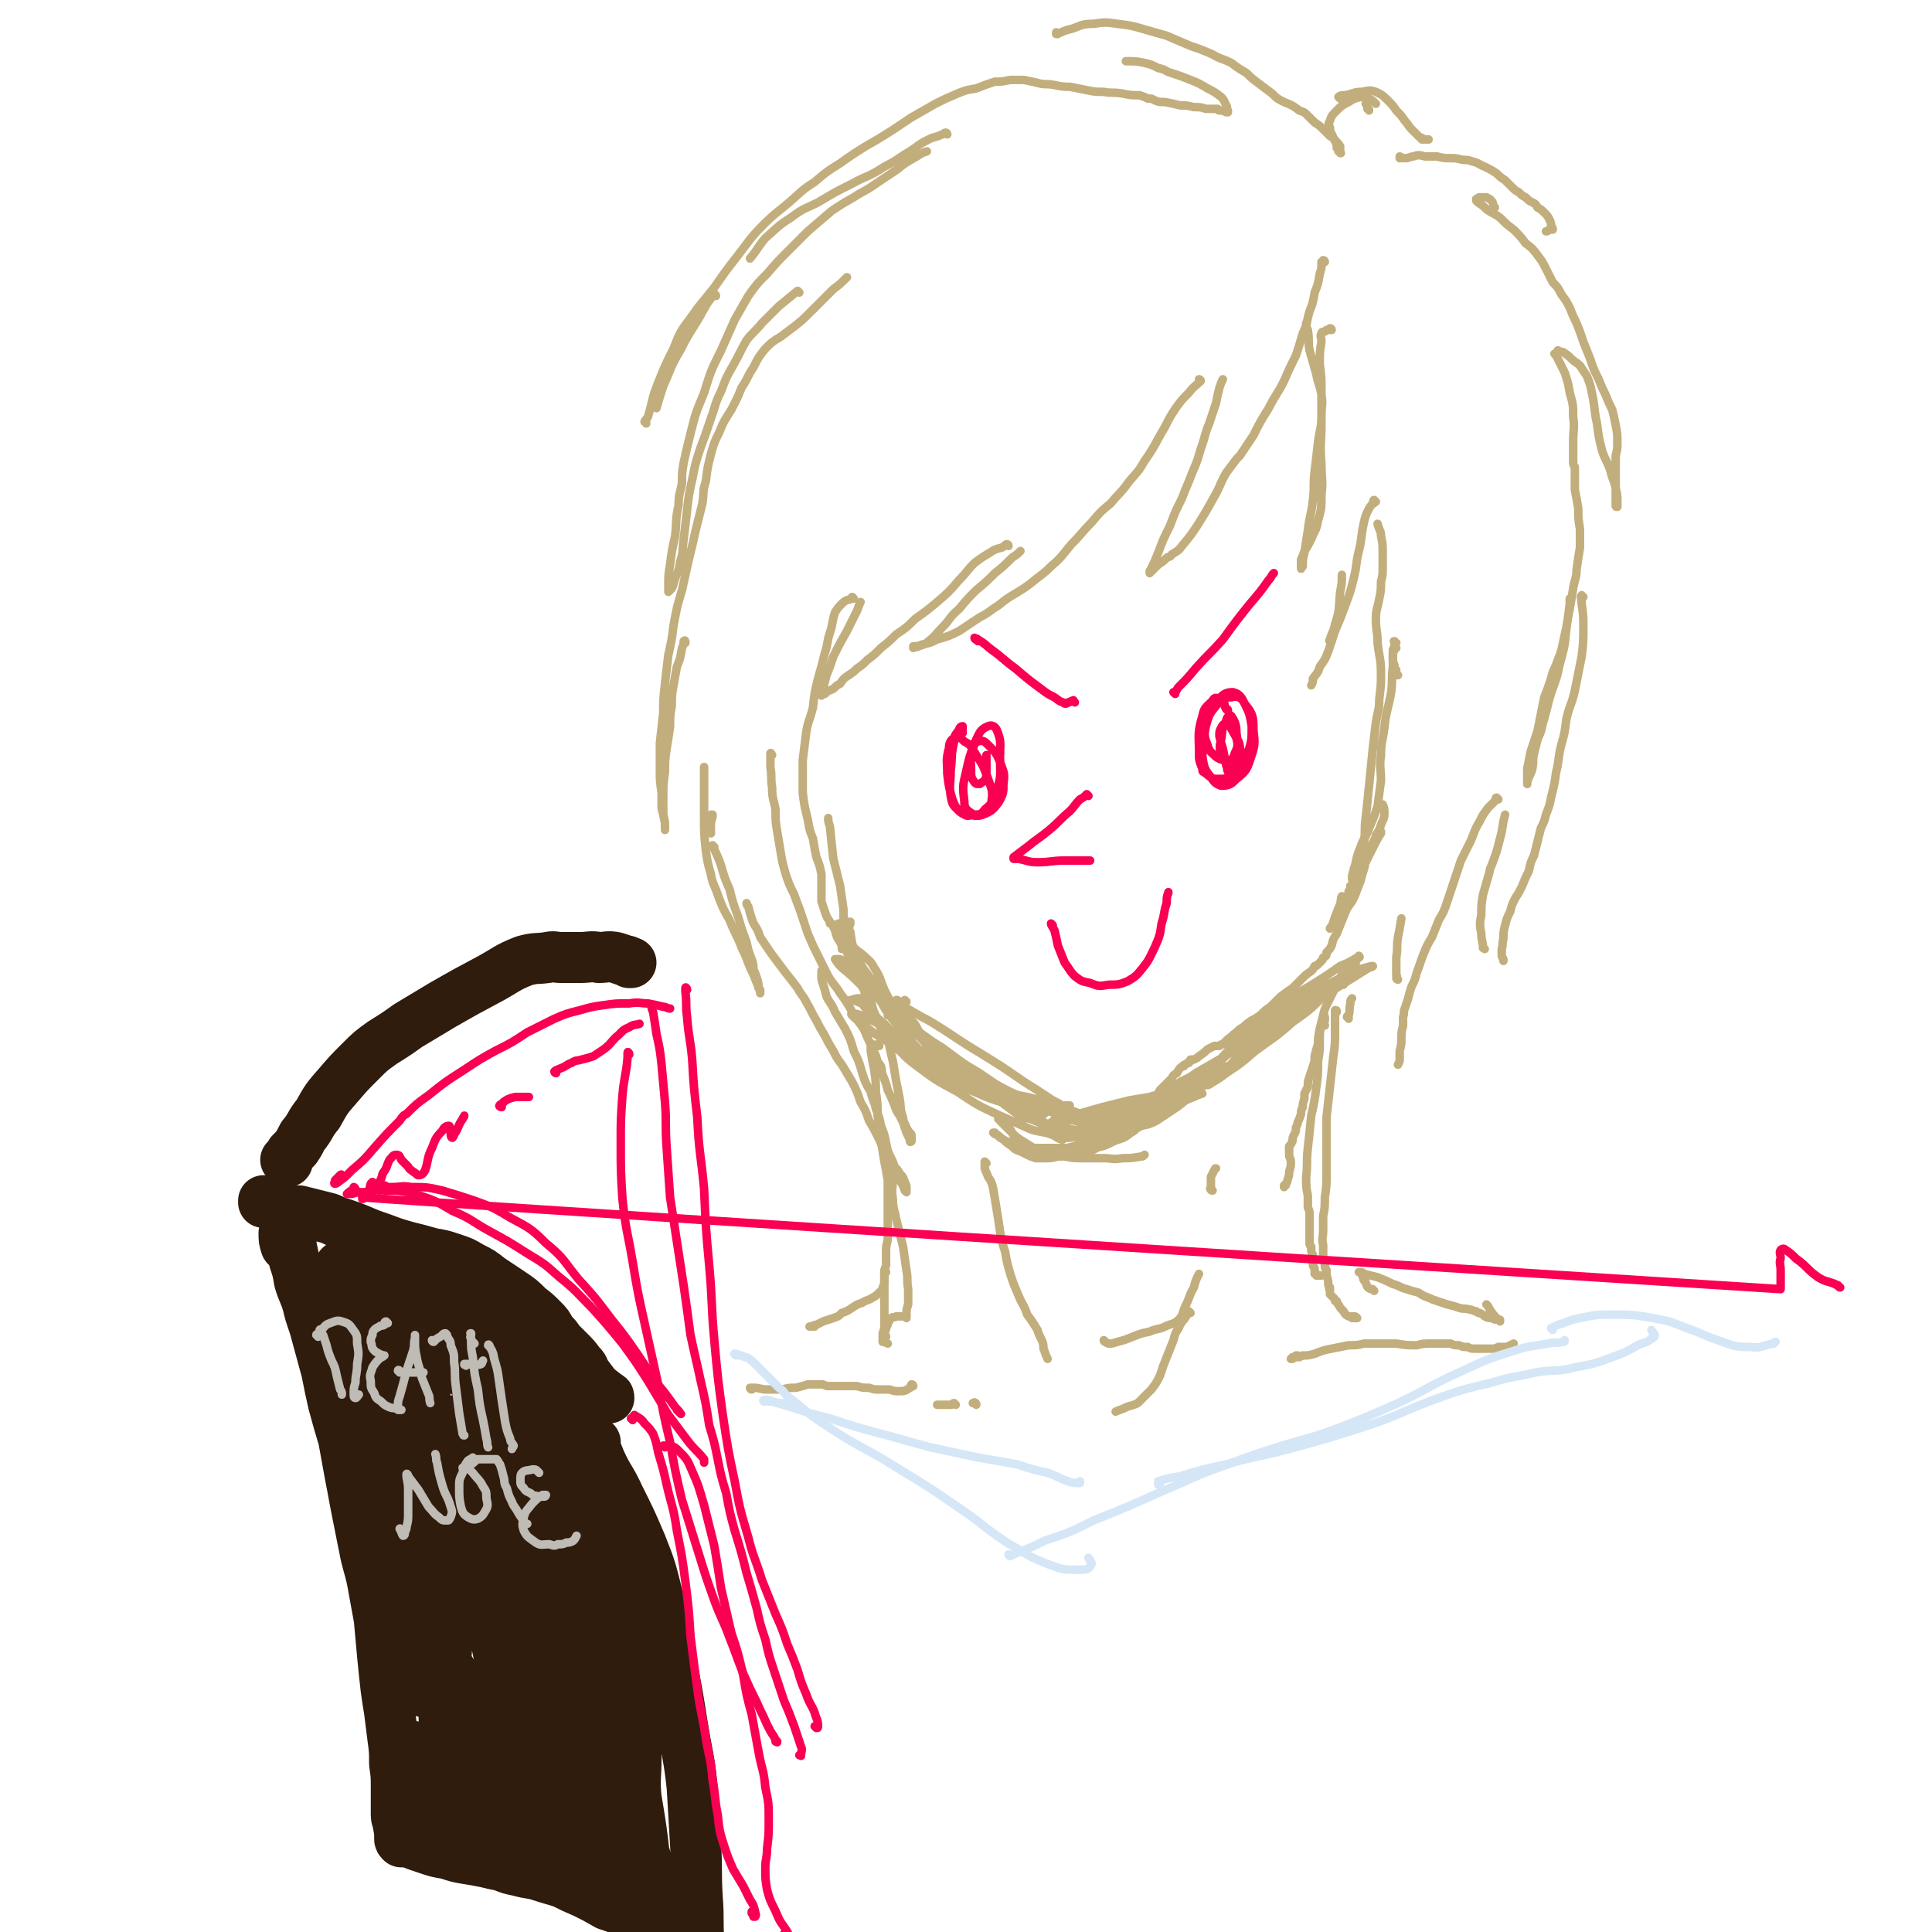 <svg viewBox='0 0 1136 1136' version='1.1' xmlns='http://www.w3.org/2000/svg' xmlns:xlink='http://www.w3.org/1999/xlink'><g fill='none' stroke='rgb(194,174,124)' stroke-width='5' stroke-linecap='round' stroke-linejoin='round'><path d='M779,154c0,0 0,-1 -1,-1 0,0 1,1 0,1 0,1 0,1 -1,1 0,0 0,0 0,0 0,0 0,-1 0,-1 0,0 0,0 0,0 0,0 0,0 0,1 0,0 0,0 0,0 0,3 0,3 -1,6 -1,6 -1,6 -3,11 -1,6 -1,6 -3,11 -2,7 -1,7 -4,13 -2,7 -2,7 -4,13 -4,8 -4,8 -7,15 -4,8 -5,8 -9,16 -5,8 -5,8 -9,16 -4,6 -4,6 -8,12 -1,1 -1,1 -2,2 -3,4 -3,4 -6,8 -4,7 -3,7 -7,14 -5,9 -5,9 -10,17 -4,6 -4,6 -9,12 -2,3 -3,3 -6,5 -1,2 -2,1 -3,2 -2,2 -2,2 -5,4 -2,2 -2,2 -4,4 0,0 -1,0 -1,1 0,0 0,0 0,0 0,-1 0,-1 0,-1 0,-1 1,-1 1,-2 2,-4 2,-4 4,-9 3,-8 3,-8 7,-16 3,-8 3,-8 7,-16 3,-8 3,-7 6,-15 3,-7 3,-7 5,-14 3,-8 2,-8 5,-15 2,-6 2,-6 4,-12 1,-5 1,-5 2,-9 1,-3 1,-3 2,-5 '/><path d='M706,224c0,0 -1,-1 -1,-1 0,0 1,0 1,1 -3,3 -4,3 -7,7 -4,4 -4,4 -7,8 -4,6 -4,6 -7,12 -6,10 -5,10 -12,20 -4,7 -4,6 -9,12 -5,7 -6,7 -11,13 -6,5 -6,5 -11,11 -6,6 -6,7 -12,13 -6,7 -5,7 -12,13 -5,5 -6,5 -12,10 -4,3 -4,3 -9,6 -5,3 -5,3 -10,7 -5,3 -5,4 -11,7 -6,4 -6,4 -12,8 -6,3 -6,3 -13,5 -4,2 -4,2 -9,3 -2,1 -3,1 -5,1 0,0 0,0 0,1 0,0 0,0 0,0 2,-1 2,0 3,-1 3,-1 4,-1 6,-3 4,-3 4,-4 8,-8 5,-5 4,-6 10,-11 5,-6 5,-6 10,-11 6,-5 6,-5 11,-10 5,-4 5,-4 10,-9 3,-2 3,-2 5,-4 '/><path d='M593,321c0,0 0,-1 -1,-1 -1,0 -1,1 -3,2 -4,1 -4,1 -7,3 -5,3 -5,3 -9,6 -5,5 -4,5 -9,10 -6,7 -6,7 -13,13 -6,5 -6,5 -13,10 -5,5 -5,5 -11,9 -4,4 -4,4 -9,8 -4,4 -4,4 -8,7 -3,3 -3,3 -6,5 -2,2 -2,2 -5,4 -3,2 -3,2 -5,5 -2,1 -2,1 -4,3 -2,1 -2,1 -3,1 -1,1 -1,1 -2,2 -1,0 -1,0 -2,1 0,0 0,0 0,0 -1,0 -1,0 0,0 0,-1 0,-1 0,-1 1,-2 1,-2 1,-4 1,-3 1,-3 2,-7 2,-5 2,-5 4,-11 4,-8 4,-8 8,-15 3,-6 3,-6 6,-12 1,-3 1,-3 2,-5 '/><path d='M502,352c0,0 -1,-1 -1,-1 0,0 1,0 0,1 -2,1 -3,0 -6,3 -2,2 -2,2 -4,5 -2,6 -1,6 -3,12 -2,6 -1,6 -3,12 -2,8 -2,8 -4,15 -2,8 -2,8 -3,17 -2,8 -3,8 -4,15 -1,8 -1,8 -2,16 0,9 0,10 0,19 1,8 1,8 3,16 1,6 1,6 3,11 1,6 1,6 2,11 2,5 2,5 3,10 0,4 0,5 0,9 0,3 0,3 0,7 1,3 1,3 2,6 1,3 1,3 3,6 0,0 0,0 0,1 1,0 1,0 1,0 1,2 1,2 2,4 1,4 1,4 3,7 1,2 1,2 1,3 0,1 0,1 0,1 1,0 0,0 0,0 0,-1 0,-1 0,-1 0,-2 0,-2 0,-3 0,-4 1,-4 1,-7 0,-6 0,-6 0,-12 -1,-7 -1,-7 -2,-14 -2,-8 -2,-8 -4,-16 -1,-9 -1,-9 -2,-19 -1,-3 -1,-3 -1,-5 '/><path d='M454,444c0,0 -1,-2 -1,-1 0,3 0,4 0,8 1,6 0,6 1,12 0,7 1,7 2,13 0,7 0,7 1,13 1,6 1,6 2,12 1,6 1,6 3,13 2,6 2,6 5,12 2,6 2,5 4,11 2,6 2,6 4,12 3,7 3,7 6,13 3,6 3,6 6,12 3,5 4,5 7,10 3,4 3,4 6,9 2,4 2,4 5,8 3,4 3,4 5,9 2,4 2,4 3,7 2,3 2,4 3,7 1,2 1,1 2,3 1,3 0,3 1,5 2,5 2,5 3,9 2,4 2,4 4,9 1,3 1,3 3,6 1,2 1,2 2,4 1,3 1,3 2,6 1,2 1,2 2,4 0,1 0,1 0,1 0,1 1,0 1,0 0,-1 0,-2 0,-3 0,-1 0,-1 -1,-2 -1,-1 -1,-1 -2,-3 -1,-3 -2,-3 -2,-6 -2,-5 -1,-5 -2,-11 -1,-5 -1,-5 -2,-10 -1,-6 -1,-6 -2,-12 -2,-8 -2,-8 -3,-16 '/><path d='M484,572c0,0 -1,-2 -1,-1 0,1 0,1 0,3 0,2 0,2 1,5 1,3 1,3 2,7 2,4 3,4 5,9 3,5 3,5 6,10 3,6 3,6 5,13 3,6 3,6 5,13 2,6 2,6 5,11 1,5 2,5 3,10 2,5 2,5 3,10 2,5 2,5 3,10 1,5 1,5 3,9 1,2 1,2 2,5 2,2 2,2 3,4 2,2 2,2 3,5 1,2 1,2 1,4 0,1 0,2 0,2 0,0 0,0 -1,-1 -1,-3 -1,-3 -3,-6 -2,-4 -2,-4 -4,-7 -2,-4 -2,-4 -4,-8 -2,-4 -2,-4 -4,-9 -3,-6 -3,-6 -6,-11 -2,-6 -2,-6 -5,-11 -2,-6 -2,-6 -5,-12 -3,-5 -3,-5 -6,-10 -3,-4 -3,-4 -5,-8 -3,-5 -3,-5 -5,-9 -3,-5 -3,-5 -5,-9 -3,-5 -3,-6 -6,-11 -2,-4 -3,-4 -5,-8 -3,-4 -3,-4 -7,-9 -3,-4 -3,-4 -6,-8 -3,-4 -3,-4 -5,-7 -2,-3 -2,-3 -4,-6 -1,-3 -1,-3 -2,-5 -2,-3 -2,-3 -3,-6 -1,-3 -1,-3 -2,-7 -1,-1 -1,-1 -1,-2 '/><path d='M419,480c0,0 0,-1 -1,-1 0,0 1,0 1,0 0,3 -1,3 -1,6 0,3 0,3 0,5 '/><path d='M420,498c0,0 -1,-1 -1,-1 2,5 3,6 5,12 2,7 2,7 5,14 2,8 2,8 5,16 2,7 2,7 5,15 1,5 1,5 3,10 1,3 1,3 1,6 1,2 1,2 2,5 1,3 1,3 1,6 1,1 1,1 1,1 0,1 0,2 0,2 0,0 0,0 0,-1 -2,-5 -2,-5 -4,-10 -4,-8 -3,-8 -7,-16 -3,-8 -4,-8 -7,-16 -4,-7 -4,-7 -7,-15 -2,-6 -3,-6 -4,-12 -2,-7 -2,-7 -3,-14 -1,-10 -1,-10 -1,-19 0,-10 0,-10 0,-20 0,-5 0,-5 0,-10 '/><path d='M403,378c0,-1 0,-2 -1,-1 0,1 0,2 -1,4 -1,6 -1,6 -3,11 -1,5 -1,6 -2,11 -1,6 -1,6 -1,12 -1,6 -1,6 -1,12 -1,7 -1,7 -2,13 -1,7 -1,7 -1,14 -1,7 -1,7 -1,14 0,5 0,5 0,11 1,4 1,4 1,7 0,1 0,2 0,2 0,-1 0,-2 0,-4 -1,-5 -1,-5 -2,-9 0,-5 0,-5 0,-9 -1,-7 -1,-7 -1,-13 0,-8 0,-8 0,-16 1,-9 1,-9 2,-18 0,-8 0,-8 1,-17 1,-9 1,-9 2,-17 2,-9 2,-9 3,-17 2,-11 2,-11 5,-21 2,-9 2,-9 4,-18 2,-8 2,-8 4,-17 2,-8 2,-8 4,-16 1,-7 0,-7 2,-13 1,-8 1,-8 3,-16 2,-7 2,-7 5,-13 2,-5 2,-5 5,-10 2,-3 2,-3 4,-7 2,-4 2,-4 4,-9 4,-6 3,-6 7,-12 3,-6 3,-6 7,-11 4,-4 4,-4 9,-7 4,-3 4,-3 8,-6 5,-4 5,-4 10,-9 6,-6 6,-6 13,-13 4,-3 4,-3 8,-7 '/><path d='M470,172c0,0 -1,-1 -1,-1 -5,4 -6,5 -11,9 -5,5 -5,5 -10,10 -4,5 -5,5 -9,10 -4,7 -4,8 -8,15 -4,7 -4,7 -7,15 -4,8 -3,8 -6,16 -3,9 -3,9 -6,17 -3,9 -3,9 -5,19 -2,9 -2,9 -3,18 -1,8 -1,9 -2,17 -1,7 0,7 -2,13 -1,6 -1,5 -3,10 -1,3 -1,4 -2,6 -1,1 -2,2 -2,2 0,-1 0,-2 0,-4 0,-6 0,-6 1,-12 1,-8 1,-8 3,-17 1,-9 0,-9 2,-18 0,-7 1,-7 2,-13 0,-6 0,-6 1,-12 2,-9 2,-9 4,-17 3,-12 3,-12 8,-24 4,-13 4,-13 10,-25 4,-9 4,-9 8,-18 4,-7 4,-7 8,-14 5,-7 5,-7 11,-13 6,-7 6,-7 13,-14 5,-5 5,-5 11,-11 7,-6 7,-6 14,-12 6,-4 6,-4 13,-8 6,-4 6,-3 13,-8 6,-4 6,-4 12,-8 5,-4 5,-4 12,-8 3,-2 3,-2 6,-3 '/><path d='M557,79c0,0 0,-1 -1,-1 -1,0 -1,1 -2,1 -4,2 -4,1 -8,3 -6,3 -5,3 -11,7 -7,4 -7,5 -15,9 -9,6 -10,5 -19,10 -10,5 -10,5 -20,11 -8,4 -8,3 -16,9 -8,5 -8,6 -15,12 -5,6 -4,6 -9,12 '/><path d='M421,174c0,0 0,-1 -1,-1 -5,6 -5,7 -9,14 -6,10 -6,9 -11,19 -6,10 -5,10 -10,21 -2,6 -2,6 -4,13 '/><path d='M380,249c0,-1 -1,-1 -1,-1 0,-1 1,-1 2,-3 3,-10 2,-10 6,-20 4,-10 4,-10 9,-20 4,-10 4,-10 10,-18 7,-10 7,-9 14,-18 7,-10 7,-10 14,-19 7,-9 7,-10 15,-18 7,-7 8,-7 15,-13 7,-6 7,-7 15,-12 7,-6 7,-6 15,-11 7,-5 7,-5 15,-10 7,-4 7,-4 15,-9 6,-4 6,-4 12,-8 7,-4 7,-4 14,-8 6,-3 6,-3 13,-6 5,-2 5,-2 11,-3 5,-2 5,-2 11,-4 4,0 4,0 9,-1 4,0 4,0 8,0 5,1 5,1 9,2 4,1 4,0 9,1 5,1 5,1 9,1 5,1 5,1 10,2 5,1 5,1 10,1 5,1 5,0 11,1 5,1 5,1 10,1 3,1 3,1 5,2 1,0 1,0 2,0 4,2 4,2 8,2 5,1 5,1 9,2 4,0 4,0 8,1 4,0 4,0 7,1 3,0 3,0 7,0 0,0 0,1 1,1 2,0 2,0 4,1 1,0 1,0 1,0 0,0 0,0 0,0 0,0 0,0 0,0 0,0 0,0 0,-1 -1,-1 0,-2 -1,-3 -1,-2 -1,-3 -3,-5 -4,-3 -4,-3 -8,-5 -5,-3 -5,-3 -10,-5 -5,-2 -5,-2 -11,-4 -4,-1 -3,-2 -8,-3 -4,-2 -4,-2 -8,-3 -5,-1 -5,-1 -11,-1 '/><path d='M622,20c-1,0 -1,0 -1,-1 0,0 0,1 0,1 4,-1 4,-2 9,-3 6,-2 6,-3 13,-3 7,-1 7,-1 14,0 8,1 8,1 15,3 7,2 7,2 14,4 7,3 7,3 14,6 6,2 6,2 13,5 5,3 5,2 11,5 4,3 4,3 9,6 3,3 3,3 7,6 4,3 4,3 8,6 3,3 3,3 7,5 5,2 5,2 9,5 3,1 3,1 5,3 2,2 2,2 4,4 3,2 3,2 5,4 2,2 2,2 4,4 2,1 2,1 3,3 1,2 1,2 1,4 1,1 1,1 1,2 1,0 1,0 1,1 0,0 0,0 0,0 1,0 0,0 0,0 0,0 1,0 0,0 0,0 0,0 0,-1 0,-1 0,-1 0,-3 -2,-3 -2,-2 -4,-5 -1,-3 -2,-3 -2,-6 -1,-2 -1,-2 0,-4 1,-3 1,-3 4,-6 3,-3 3,-3 7,-5 3,-2 3,-2 7,-3 2,0 2,0 5,1 2,1 2,1 4,3 '/><path d='M805,65c0,-1 0,-1 -1,-1 0,-2 0,-2 -1,-3 '/><path d='M788,58c0,0 -1,-1 -1,-1 1,-1 2,-1 4,-1 5,-1 5,-2 10,-2 4,-1 5,-1 8,0 4,2 4,2 7,5 3,3 3,3 5,6 3,3 3,3 5,6 2,2 2,3 4,5 2,2 2,2 4,4 1,1 1,1 2,1 0,1 0,1 0,1 1,0 2,0 3,0 0,0 0,0 1,0 '/><path d='M824,93c0,-1 -1,-1 -1,-1 0,0 0,0 0,1 2,0 2,0 3,0 3,0 3,-1 5,-1 3,-1 3,-1 7,0 4,0 4,0 7,0 4,1 4,1 8,1 3,0 3,0 7,1 3,0 3,0 6,1 4,1 4,2 7,3 4,2 4,2 7,4 2,2 2,2 5,4 2,2 2,2 4,4 2,2 2,2 4,3 2,2 2,2 4,3 2,2 2,2 4,3 2,1 2,1 3,3 2,1 2,1 4,3 2,2 2,2 3,4 1,2 1,2 1,4 1,1 1,1 1,2 -1,0 -1,0 -2,0 -1,1 -1,1 -2,1 '/><path d='M879,122c0,0 -1,-1 -1,-1 0,0 0,0 0,0 0,-1 0,-2 -1,-3 -1,-1 -1,-1 -3,-2 -2,0 -2,0 -4,0 -1,0 -1,1 -2,1 0,0 0,1 0,1 1,1 1,1 1,1 3,2 3,2 5,4 4,3 4,2 8,5 4,4 4,4 8,7 4,4 4,4 7,8 4,3 4,3 7,7 3,4 3,4 5,8 2,4 2,4 4,8 3,3 3,3 5,7 3,4 3,4 5,8 2,5 2,5 4,9 2,5 2,5 4,11 2,5 2,5 4,10 2,6 2,6 5,12 2,5 2,5 4,9 2,5 2,5 4,9 1,4 1,4 2,9 1,5 1,5 1,10 0,4 0,4 -1,8 0,4 0,4 0,7 0,4 0,4 0,7 0,5 0,5 0,9 0,3 0,3 0,6 0,1 0,1 1,1 0,0 0,0 0,-1 0,-1 0,-1 0,-2 0,-4 0,-4 -1,-8 -1,-5 -2,-5 -3,-10 -2,-6 -3,-6 -5,-12 -2,-8 -2,-8 -3,-16 -2,-9 -1,-9 -3,-18 -1,-5 -1,-5 -3,-10 -2,-3 -2,-3 -4,-6 -2,-2 -3,-2 -5,-4 -2,-2 -2,-2 -5,-4 -1,0 -1,0 -3,-1 '/><path d='M915,209c0,0 -1,-1 -1,-1 1,1 1,1 2,3 2,4 2,4 4,8 2,6 2,6 3,12 2,7 2,7 2,14 1,7 0,7 0,15 0,6 0,6 0,12 0,2 1,2 1,3 0,6 0,6 0,13 1,5 1,5 2,11 0,6 0,6 1,12 0,5 0,5 0,11 -1,6 -1,6 -2,13 0,5 -1,5 -2,11 -1,6 -1,6 -2,12 -1,5 -1,5 -2,11 -1,4 -1,5 -2,9 -1,5 -1,5 -3,10 -2,6 -3,6 -4,11 -2,6 -2,6 -4,11 -1,5 -1,5 -2,10 -1,5 -1,5 -2,10 -2,6 -2,6 -4,12 -1,5 -1,5 -2,10 0,3 0,3 0,7 0,1 0,1 0,2 0,0 0,0 0,0 0,-1 0,-1 0,-1 1,-4 2,-4 3,-8 1,-5 0,-5 1,-9 1,-4 1,-4 2,-8 2,-5 2,-4 3,-9 2,-7 2,-7 4,-15 3,-10 4,-10 6,-20 3,-11 3,-11 4,-21 1,-7 1,-7 2,-15 0,-1 0,-1 0,-3 '/><path d='M931,351c-1,0 -1,-1 -1,-1 -1,1 0,2 0,5 1,7 1,7 1,14 0,8 0,9 -1,17 -2,10 -2,10 -4,20 -2,9 -3,8 -5,17 -1,8 -1,8 -3,15 -2,8 -1,8 -3,16 -1,7 -1,7 -3,15 -1,5 -1,5 -3,10 -1,4 -1,4 -3,8 -1,4 -1,4 -2,8 -1,4 -1,4 -2,8 -2,4 -2,4 -3,9 -2,4 -2,4 -4,9 -2,4 -2,4 -4,7 -2,4 -2,4 -3,8 -2,4 -2,4 -3,8 -1,4 -1,4 -1,8 -1,3 0,3 -1,6 0,1 0,1 0,2 0,1 0,1 0,1 0,2 0,1 1,3 0,1 0,1 0,1 '/><path d='M873,558c0,0 -1,-1 -1,-1 0,0 0,1 0,0 0,-3 -1,-4 -1,-8 -1,-5 -1,-6 0,-11 0,-6 0,-6 1,-12 2,-7 2,-7 4,-14 0,-1 0,-1 1,-3 3,-8 3,-8 5,-16 2,-7 1,-7 3,-14 '/><path d='M881,470c0,0 -1,-1 -1,-1 -1,0 0,1 -1,2 -2,2 -2,2 -4,4 -3,4 -3,4 -5,8 -3,5 -3,6 -5,11 -3,6 -3,6 -6,12 -2,6 -2,6 -4,12 -2,6 -2,6 -4,12 -2,6 -2,6 -5,11 -2,5 -2,5 -4,10 -3,5 -3,5 -5,10 -2,5 -2,6 -4,11 -1,4 -1,4 -3,8 -1,3 -1,3 -2,7 -1,3 -1,3 -2,6 -1,2 0,2 -1,5 0,3 0,3 0,5 -1,4 -1,4 -1,8 0,3 0,3 -1,7 0,2 0,2 0,5 0,1 0,1 -1,3 0,0 0,0 0,0 '/><path d='M822,576c0,0 -1,0 -1,-1 0,0 0,0 0,0 1,-1 0,-1 0,-2 0,-5 0,-5 0,-10 1,-6 0,-6 1,-12 1,-5 1,-5 2,-11 '/><path d='M822,397c-1,0 -1,0 -1,-1 -1,-1 0,-1 0,-2 -1,0 -1,0 -1,-1 0,-2 0,-2 -1,-4 0,-1 0,-1 0,-2 0,-1 0,-2 0,-3 1,-2 1,-2 2,-3 '/><path d='M821,378c-1,0 -1,-1 -1,-1 -1,0 0,0 0,1 0,2 0,2 -1,4 0,5 0,5 0,10 -1,7 0,7 -1,15 -2,11 -3,11 -4,21 -1,8 -2,8 -2,16 -1,7 0,8 0,15 -1,7 -1,8 -2,15 -2,6 -2,6 -5,13 -2,6 -3,5 -5,11 -2,5 -2,5 -3,10 -1,3 -1,3 -2,7 0,1 0,1 0,2 '/><path d='M795,522c0,0 -1,-2 -1,-1 0,0 0,1 0,3 0,0 -1,0 -1,0 2,-2 2,-2 3,-5 2,-5 2,-5 4,-10 1,-6 1,-6 2,-13 1,-7 0,-7 1,-15 1,-9 1,-9 2,-19 1,-10 1,-10 2,-20 1,-9 1,-9 2,-17 1,-7 2,-7 2,-14 1,-8 1,-8 1,-15 0,-9 -1,-9 -2,-18 0,-7 -1,-7 -1,-14 0,-6 1,-6 2,-12 1,-5 1,-5 1,-10 1,-4 1,-4 1,-8 0,-5 0,-5 0,-9 0,-5 0,-5 -1,-10 0,-3 -1,-3 -2,-7 '/><path d='M809,295c-1,0 -1,-1 -1,-1 -1,0 0,1 0,1 0,1 0,1 -1,1 -1,2 -1,1 -2,3 -2,4 -2,4 -3,8 -2,9 -1,9 -3,17 -2,8 -1,8 -3,16 -2,8 -2,8 -5,16 -3,8 -3,8 -6,15 -2,6 -2,6 -4,12 -2,5 -2,5 -5,9 -1,4 -2,4 -4,7 0,2 0,2 -1,4 '/><path d='M783,377c-1,0 -2,0 -1,-1 1,-4 2,-4 3,-9 3,-9 2,-9 3,-19 1,-5 1,-5 1,-10 '/><path d='M783,194c0,0 0,-1 -1,-1 0,0 0,1 0,1 0,0 0,0 -1,0 0,0 0,0 -1,0 -1,1 -1,1 -1,1 -1,0 -2,0 -2,1 -1,2 0,2 0,5 -1,6 -1,6 -1,13 1,8 1,8 1,16 0,9 0,9 0,18 0,13 -1,13 0,25 0,9 1,9 0,18 0,8 0,8 -2,15 -1,6 -2,6 -4,11 -2,4 -2,4 -4,7 -1,3 -1,3 -2,5 0,2 0,2 0,4 0,0 0,1 0,1 0,1 0,0 1,-1 0,-4 0,-4 1,-8 1,-7 1,-7 2,-13 1,-9 2,-9 3,-18 1,-8 0,-8 1,-17 1,-8 1,-8 2,-17 1,-8 2,-8 2,-15 0,-7 1,-7 0,-13 -1,-6 -2,-6 -3,-12 -2,-7 -2,-7 -4,-14 -1,-5 0,-6 -1,-12 -1,-2 -1,-2 -1,-4 '/><path d='M533,589c0,0 -1,-1 -1,-1 0,0 0,0 0,1 0,1 0,1 -1,2 0,0 0,0 -1,0 0,0 0,0 0,-1 -1,-1 -1,-1 -2,-1 0,-1 0,-1 -1,-1 0,0 0,1 0,1 0,0 0,0 0,0 1,1 1,0 1,1 1,1 1,1 2,2 1,1 1,1 2,3 2,2 2,2 4,5 2,2 2,2 4,6 2,3 2,3 4,7 3,4 2,4 5,8 2,4 2,4 5,7 2,2 2,2 5,4 3,1 3,0 6,2 2,0 2,0 3,1 2,1 2,1 3,2 1,0 0,0 1,1 1,0 1,1 2,1 0,0 0,0 0,0 1,0 1,0 1,0 0,0 0,0 0,0 0,0 0,0 1,0 0,0 0,0 0,0 1,0 1,0 1,0 0,1 0,1 1,1 0,0 0,0 0,0 0,0 0,0 1,1 0,0 0,0 0,0 2,0 2,0 3,1 1,0 1,0 2,0 1,1 1,1 1,1 0,0 0,0 1,0 0,1 0,1 0,1 1,0 1,0 2,1 2,0 2,0 3,0 1,0 2,0 3,0 1,0 1,0 2,0 0,0 0,0 0,0 0,0 0,0 0,0 0,0 0,0 0,0 0,0 0,0 0,-1 0,0 0,1 0,1 0,0 0,0 0,0 0,0 0,0 0,0 0,0 0,0 0,0 0,0 0,0 0,0 0,0 0,0 0,0 0,0 0,0 0,0 0,0 0,0 0,0 0,1 0,0 0,0 1,1 1,1 1,1 0,0 0,0 0,0 1,0 1,0 2,0 1,0 1,0 2,1 0,0 0,0 1,0 1,0 1,0 1,0 1,1 1,1 2,1 1,0 1,0 2,1 1,0 1,0 2,0 1,1 1,1 2,1 0,0 0,0 1,0 0,1 0,0 1,1 0,0 0,0 0,0 0,0 0,0 0,0 0,0 0,-1 -1,-1 0,0 1,0 1,1 0,0 0,0 0,0 0,0 0,0 0,0 1,0 1,0 1,0 0,0 0,0 0,0 1,0 1,0 1,0 0,0 0,0 1,0 1,0 1,0 2,0 2,0 2,0 4,0 2,-1 2,0 4,-1 1,0 1,0 3,0 '/><path d='M605,655c0,0 -1,0 -1,-1 0,0 1,1 1,1 0,0 -1,0 -1,0 0,0 0,0 0,0 0,-1 0,-1 0,-1 0,0 0,0 0,0 1,0 1,0 1,-1 0,0 0,0 0,1 2,1 2,1 4,2 2,2 2,2 5,4 2,1 2,1 4,3 2,1 2,1 4,2 1,1 1,1 3,1 2,1 2,1 4,2 1,0 1,0 2,0 0,0 0,0 1,0 0,0 0,0 0,0 0,0 0,0 0,0 0,0 0,0 0,0 1,0 1,0 1,0 0,0 0,0 1,0 0,0 0,0 1,0 1,0 1,0 2,0 2,0 2,0 3,0 2,0 2,-1 3,-1 1,0 1,0 2,0 2,-1 2,-1 3,-1 1,-1 1,-1 3,-1 1,-1 1,-1 2,-1 2,-1 2,-1 4,-2 2,-1 2,-2 4,-3 1,-1 1,-1 3,-3 1,0 1,0 2,-1 0,0 0,0 1,0 0,-1 1,-1 1,-1 1,-1 1,-1 2,-2 1,0 1,-1 2,-1 1,-1 1,-1 2,-2 1,-1 1,0 3,-1 1,-1 1,-1 2,-3 2,-2 2,-2 3,-4 1,-1 1,-1 3,-3 1,0 1,0 1,-1 1,-1 1,-1 1,-1 1,-1 1,-1 2,-2 1,-2 1,-2 3,-3 1,-2 1,-2 3,-4 0,0 0,0 0,0 0,0 0,0 1,0 0,-1 0,-1 1,-1 1,-1 1,-1 2,-1 0,-1 0,-1 1,-1 0,0 0,0 0,-1 1,0 1,0 1,0 0,0 0,0 1,0 2,-1 2,-1 3,-2 3,-2 3,-2 5,-4 2,-1 2,-1 4,-2 1,0 1,0 3,0 1,-1 1,-1 2,-1 2,-2 2,-2 3,-3 3,-2 2,-2 5,-4 2,-2 2,-2 4,-3 2,-2 2,-2 5,-4 2,-1 2,-1 5,-3 3,-3 3,-3 6,-5 3,-3 3,-3 6,-6 4,-3 4,-3 7,-5 3,-3 3,-3 6,-6 2,-2 2,-2 5,-4 1,-1 1,-1 2,-3 1,0 1,0 2,-1 1,-1 1,-1 1,-1 0,0 0,0 0,0 0,0 0,0 0,0 0,0 0,0 0,0 0,0 0,0 1,-1 0,0 0,0 0,0 1,-1 1,-1 1,-2 2,-1 2,-1 2,-3 2,-2 2,-2 3,-4 1,-4 1,-4 3,-7 2,-5 2,-5 4,-10 2,-5 2,-5 5,-9 2,-4 2,-4 3,-7 1,-2 1,-3 2,-5 1,-4 1,-4 2,-7 1,-3 0,-3 1,-6 1,-2 1,-2 2,-4 0,-2 0,-2 1,-3 1,-2 1,-2 2,-4 1,-2 1,-2 1,-3 2,-3 2,-3 3,-6 1,-3 2,-3 2,-7 0,-2 0,-3 -1,-5 0,0 0,1 0,1 '/><path d='M790,528c0,0 0,-1 -1,-1 -1,2 0,3 -2,7 -2,5 -2,5 -4,11 -1,0 -1,1 -1,1 0,0 1,-1 2,-2 2,-4 2,-4 4,-8 3,-7 3,-7 6,-13 4,-7 4,-7 8,-14 3,-6 3,-6 6,-12 2,-4 2,-4 4,-7 0,0 0,-1 0,-1 -1,2 -1,2 -2,4 '/><path d='M793,599c0,-1 0,-1 -1,-1 0,-1 1,0 1,-1 1,-3 0,-3 1,-7 0,-2 0,-2 1,-3 '/><path d='M798,571c0,0 -1,-1 -1,-1 0,0 1,0 1,0 0,-2 -1,-2 -1,-3 0,0 0,0 0,-1 -1,0 -1,0 -1,0 0,-1 -1,-1 -1,-1 -1,1 -1,1 -2,2 -3,3 -2,3 -4,6 -2,4 -2,4 -4,8 -2,4 -2,4 -4,8 -2,4 -2,4 -3,8 -1,4 -1,4 -2,8 -1,5 -1,5 -1,9 -1,3 -1,3 -2,7 0,3 0,3 -1,6 -1,3 -1,3 -2,6 -1,3 -1,3 -1,6 -1,2 -1,2 -2,4 0,2 0,2 0,3 -1,3 -1,3 -1,5 -1,2 -1,2 -1,4 -1,3 -1,3 -2,5 0,1 0,1 -1,3 0,2 0,2 -1,4 -1,2 -1,2 -1,4 -1,2 -1,2 -2,3 0,1 0,1 0,2 0,1 0,1 0,3 0,2 1,2 1,4 0,3 0,3 -1,6 0,2 0,2 -1,5 0,1 0,1 -1,2 0,0 0,0 0,0 0,1 0,1 0,1 -1,0 -1,0 -1,0 0,1 0,1 0,1 '/><path d='M517,615c-1,0 -1,0 -1,-1 -1,0 0,1 0,1 0,0 -1,0 -1,0 -1,0 -1,0 -2,0 0,0 0,0 0,0 0,0 0,0 0,-1 -1,0 -1,0 -1,0 0,2 0,2 0,4 1,6 1,6 2,11 1,7 1,7 1,13 1,7 1,7 1,14 1,7 1,7 2,14 1,7 1,7 2,13 1,5 1,5 2,11 0,5 0,5 0,10 0,5 0,5 0,10 0,4 0,4 0,8 0,3 0,3 0,7 -1,4 -1,4 -1,8 0,4 0,4 0,7 -1,3 -1,3 -1,6 0,2 0,2 0,4 0,0 0,0 0,1 0,3 0,3 0,6 0,4 0,4 0,9 0,4 0,4 0,9 0,2 0,2 -1,5 0,0 0,0 0,1 0,1 0,1 0,2 0,1 0,1 0,2 1,0 1,0 3,1 '/><path d='M779,603c0,0 -1,0 -1,-1 0,-1 1,-1 1,-2 0,-1 0,-2 0,-2 0,-1 0,0 -1,1 0,1 -1,1 -1,3 -1,5 -1,5 -1,9 0,7 0,7 -1,13 0,8 0,8 -1,15 -1,8 -1,8 -3,17 -1,10 -1,10 -2,19 -1,9 0,9 -1,17 0,6 0,6 1,11 0,4 0,4 0,7 1,2 1,2 1,5 0,1 0,1 0,2 0,1 0,1 0,2 0,2 0,2 0,4 0,2 0,2 0,5 0,1 0,1 0,3 0,1 0,1 1,2 0,1 0,1 0,2 0,1 0,1 1,3 0,2 0,2 0,4 0,1 0,1 0,2 0,1 1,1 1,2 0,1 0,1 0,1 0,1 0,1 0,1 0,1 0,1 0,1 0,0 0,0 0,0 0,0 0,0 0,0 0,0 0,0 1,0 0,0 0,0 0,1 1,0 1,0 2,0 1,0 1,0 1,0 '/><path d='M786,595c0,-1 0,-1 -1,-1 0,0 0,0 0,0 0,0 0,0 0,1 0,0 0,0 0,1 0,6 0,6 0,11 0,7 0,7 -1,14 -1,9 -1,9 -2,18 -1,9 -1,9 -2,18 0,9 0,9 0,17 0,8 0,8 0,16 0,7 0,7 -1,14 0,6 0,6 -1,11 0,4 0,4 0,8 0,5 -1,5 0,9 0,5 0,5 0,9 1,2 1,2 1,4 0,1 1,1 1,2 0,2 0,2 0,3 1,3 1,3 1,5 0,1 0,1 1,2 0,1 -1,1 0,1 0,0 0,0 0,1 0,1 0,1 0,2 1,1 1,1 2,2 1,1 1,1 1,2 0,0 0,0 1,0 0,1 0,1 1,2 1,2 1,2 3,4 1,2 1,2 3,3 2,0 2,0 3,0 1,0 1,0 2,1 0,0 0,0 0,0 0,0 0,0 0,0 0,0 0,0 0,0 0,0 0,0 0,0 -1,0 -1,0 -1,0 0,0 0,0 0,0 -1,0 -1,0 -2,0 0,0 0,0 0,0 '/><path d='M521,748c0,0 -1,0 -1,-1 0,0 1,1 1,1 0,0 -1,1 -1,1 0,0 0,0 0,-1 0,0 0,0 0,0 0,0 0,1 0,2 0,2 0,2 0,3 0,2 0,2 -1,4 0,2 -1,2 -2,3 -2,2 -2,2 -4,3 -3,2 -3,1 -6,3 -3,1 -3,1 -6,3 -3,2 -3,2 -6,3 -2,2 -2,2 -5,3 -3,1 -3,1 -6,2 -2,1 -2,1 -4,2 -1,0 -1,0 -3,1 0,0 0,0 -1,0 0,0 0,0 0,0 1,0 1,0 2,0 0,0 0,0 1,0 '/><path d='M525,691c0,-1 -1,-2 -1,-1 0,0 1,1 1,3 0,6 -1,6 0,12 0,6 1,6 2,12 2,8 2,8 4,16 1,7 1,7 2,14 1,5 0,5 1,11 0,5 0,5 0,9 -1,3 -1,3 -1,6 0,1 0,1 0,1 0,1 0,1 0,1 0,0 0,0 0,-1 0,0 0,0 -1,0 0,0 0,0 0,0 0,0 0,0 -1,0 0,0 0,0 -1,0 -1,0 -1,0 -2,0 0,0 0,0 0,0 0,0 -1,0 -1,0 -1,1 -2,0 -3,1 -1,1 -1,2 -2,3 0,1 0,1 -1,3 0,1 0,1 -1,2 0,0 0,0 0,1 0,1 1,1 1,2 '/><path d='M808,759c0,0 -1,-1 -1,-1 0,0 -1,0 -1,0 -2,-1 -2,-1 -3,-4 -2,-2 -1,-2 -2,-4 0,-1 0,-1 -1,-2 0,0 0,0 0,0 0,0 0,0 0,0 0,0 0,0 0,0 0,0 0,0 0,0 0,0 0,0 0,0 0,0 0,0 0,0 -1,0 -1,0 -1,0 0,0 0,0 0,0 0,0 0,0 0,0 1,0 1,0 1,0 1,0 1,0 2,1 4,1 4,1 8,2 5,2 5,2 9,4 4,1 4,2 8,3 3,1 3,1 7,2 3,2 3,2 6,3 2,1 2,1 5,2 3,1 3,1 6,2 4,1 4,1 7,2 3,1 3,0 6,1 2,0 2,1 4,1 1,1 1,1 2,1 2,1 2,1 3,2 2,1 2,1 4,1 2,1 2,1 4,1 0,0 0,0 1,1 0,0 0,0 0,0 0,0 0,0 0,0 0,0 0,0 0,0 0,0 0,0 0,0 0,0 0,0 0,-1 -1,0 -1,0 -1,0 0,0 0,0 0,0 -3,-3 -3,-3 -5,-6 -1,-2 -1,-2 -2,-3 '/><path d='M495,552c0,-1 -1,-1 -1,-1 0,-2 1,-2 2,-3 1,-2 1,-2 2,-5 1,0 1,0 1,-1 1,0 1,0 1,0 0,1 0,1 0,1 -1,3 -1,3 0,5 1,7 1,7 3,13 2,7 2,7 4,14 2,5 2,5 3,10 2,3 2,3 3,7 1,4 1,4 2,7 2,4 2,4 4,7 1,3 2,3 3,5 1,1 1,1 1,2 0,0 0,0 0,0 0,0 0,0 0,-1 0,0 0,0 0,-1 -1,-1 -1,-1 -2,-3 -2,-4 -2,-4 -4,-8 -2,-3 -2,-2 -3,-5 -2,-3 -2,-3 -3,-6 -2,-3 -2,-3 -3,-7 -3,-5 -3,-5 -5,-10 -2,-5 -2,-5 -4,-9 -2,-6 -1,-6 -3,-12 -1,-3 -1,-3 -2,-7 -1,-1 -1,-1 -1,-1 0,0 0,1 0,1 3,5 3,5 6,10 4,8 4,8 9,16 5,7 5,6 10,13 4,5 4,5 8,11 3,4 3,4 6,9 2,2 2,2 3,5 0,0 0,0 0,0 0,0 0,0 0,0 -1,-2 -1,-2 -2,-4 -3,-4 -4,-4 -6,-9 -4,-7 -4,-7 -7,-13 -3,-7 -2,-7 -6,-13 -2,-4 -3,-4 -6,-7 -2,-2 -3,-2 -5,-4 -1,0 -1,-1 -1,-1 -1,0 -1,1 0,1 2,6 2,6 5,12 6,9 5,10 11,19 4,7 4,7 9,13 4,5 4,4 8,9 2,3 3,3 5,6 1,3 1,3 2,6 0,0 0,0 0,0 -1,-1 -1,-2 -2,-4 -5,-9 -5,-9 -11,-18 -7,-10 -6,-11 -15,-21 -6,-6 -6,-6 -13,-12 -3,-2 -4,-2 -7,-4 -1,0 -1,0 -2,0 -1,0 -1,0 -1,0 2,3 2,3 4,5 6,5 6,5 11,10 9,8 10,7 19,15 7,7 7,7 14,14 6,6 6,7 12,13 6,6 6,6 13,12 5,4 5,4 11,7 4,3 4,2 9,4 2,0 2,0 5,1 0,0 0,0 0,0 0,0 0,0 0,0 0,-1 0,-1 0,-1 -1,-1 -1,0 -2,-1 -6,-4 -6,-4 -12,-8 -10,-7 -10,-7 -19,-14 -10,-9 -10,-9 -20,-17 -6,-4 -6,-4 -11,-7 -1,0 -1,0 -2,0 0,0 -1,0 -1,0 2,0 2,0 3,1 5,2 5,2 10,5 9,6 9,7 19,13 11,8 10,8 22,15 9,6 8,6 18,11 6,3 7,2 14,4 5,1 5,1 9,2 3,0 3,0 5,1 1,0 1,0 1,0 0,0 0,0 0,0 -2,-1 -2,-1 -4,-2 -9,-6 -9,-6 -17,-11 -13,-9 -13,-9 -26,-17 -15,-9 -15,-10 -30,-19 -12,-6 -12,-8 -25,-12 -8,-3 -8,-1 -16,-1 -3,0 -3,1 -5,1 0,0 0,0 0,0 0,1 0,0 1,0 1,1 2,0 3,1 3,1 3,1 5,4 5,4 5,4 11,9 7,7 7,8 15,15 10,8 10,8 21,14 9,6 9,6 18,10 7,4 7,3 13,6 4,2 4,3 8,5 2,0 2,0 3,1 0,0 1,0 0,0 -1,-1 -1,-1 -3,-2 -9,-4 -9,-4 -17,-9 -14,-8 -14,-8 -27,-16 -14,-10 -13,-11 -28,-20 -8,-5 -8,-5 -17,-9 -2,-1 -3,-1 -5,-1 0,0 -1,0 0,1 2,2 2,2 5,4 7,6 7,6 15,11 11,8 11,9 23,16 14,8 14,8 29,14 9,4 9,4 19,7 7,2 7,2 13,4 4,1 4,0 7,1 1,1 1,1 2,1 0,0 0,0 0,-1 -3,-2 -4,-1 -7,-3 -9,-6 -8,-6 -17,-11 -12,-6 -12,-7 -24,-12 -13,-6 -13,-6 -26,-11 -7,-3 -7,-3 -14,-5 -3,-1 -3,-1 -6,-2 0,0 0,-1 0,-1 1,2 2,2 3,3 8,7 7,8 15,14 12,9 12,9 25,16 12,8 12,8 25,14 9,4 9,4 18,8 6,2 6,1 12,3 3,1 3,2 6,3 0,0 0,0 1,0 0,0 0,0 0,0 -1,-1 -1,-1 -2,-1 -4,-4 -3,-4 -8,-7 -4,-2 -4,-2 -9,-4 -4,-1 -4,-1 -8,-3 -4,-3 -4,-3 -8,-6 -4,-3 -3,-4 -6,-7 '/><path d='M790,579c0,0 -1,0 -1,-1 0,0 0,0 1,0 1,-3 1,-3 3,-5 0,-1 0,-1 0,-1 -1,0 -1,1 -3,2 -5,6 -5,6 -11,11 -9,9 -9,9 -19,16 -10,9 -11,9 -22,17 -8,7 -8,7 -17,13 -4,3 -4,3 -9,6 -1,1 -2,1 -2,1 0,0 1,0 1,-1 4,-3 4,-3 8,-6 8,-8 7,-9 15,-16 9,-9 9,-9 19,-16 8,-6 8,-5 16,-10 5,-2 5,-2 10,-4 2,-1 2,-1 3,-1 1,0 0,0 0,0 -3,1 -3,1 -5,2 -8,5 -8,5 -15,10 -10,9 -10,9 -20,17 -9,8 -8,8 -17,15 -6,4 -6,5 -13,8 -3,2 -3,2 -6,3 0,0 -1,0 -1,-1 0,-1 1,-1 2,-2 3,-4 3,-5 7,-9 7,-8 7,-8 14,-16 11,-10 11,-10 22,-18 11,-9 12,-8 23,-15 8,-5 8,-5 15,-10 5,-2 5,-2 10,-5 0,0 1,-1 1,-1 1,1 0,1 0,1 -5,5 -4,6 -9,10 -11,11 -11,12 -23,22 -16,13 -16,12 -32,23 -15,11 -14,11 -29,21 -7,4 -7,4 -14,7 0,0 -1,0 -1,0 1,-1 2,-1 3,-2 8,-7 8,-7 16,-14 16,-13 15,-14 32,-26 17,-12 17,-12 35,-23 11,-6 11,-6 22,-11 4,-1 7,-2 8,-2 1,0 -1,1 -2,1 -8,5 -8,5 -16,10 -13,8 -13,7 -27,15 -16,10 -16,11 -32,21 -13,8 -13,8 -27,16 -5,4 -6,3 -12,7 -1,1 -1,1 -3,2 0,0 0,1 -1,1 0,0 0,0 0,0 0,-1 0,-1 0,-1 0,0 1,0 0,0 0,0 0,0 -1,0 -3,2 -3,2 -6,4 -5,4 -5,3 -9,7 -4,4 -4,4 -8,8 -1,2 -1,2 -3,4 0,1 0,1 0,1 0,0 0,0 0,0 -1,0 -1,0 -1,0 0,0 0,0 0,0 -1,1 -1,1 -1,2 -2,1 -2,1 -3,2 -1,1 -1,1 -2,1 0,1 0,0 0,1 0,0 0,-1 0,0 -1,0 -1,0 -1,0 -2,1 -2,1 -4,3 -3,2 -3,2 -7,4 -2,1 -2,1 -4,1 -4,1 -4,1 -7,1 -4,1 -4,1 -8,1 -4,1 -4,1 -7,1 -3,0 -3,0 -6,0 -3,-1 -3,-1 -5,-2 -2,-1 -2,-1 -4,-2 -3,-1 -3,-1 -5,-3 -3,-2 -3,-2 -5,-4 -2,-1 -2,-1 -4,-3 -1,0 -1,0 -1,-1 -1,0 -1,0 -1,0 0,0 0,0 0,0 0,0 0,0 0,0 0,0 0,0 0,0 1,1 1,1 2,1 3,2 3,3 6,4 5,2 5,3 10,4 6,1 6,1 12,1 7,0 7,0 13,-1 6,-1 6,-2 12,-4 6,-1 6,-1 11,-3 4,-1 4,-1 8,-2 2,-1 3,-1 5,-3 2,-1 2,-2 4,-3 2,-3 1,-3 3,-5 1,-1 1,-1 1,-1 2,-2 2,-2 3,-3 1,-1 1,-1 1,-1 0,0 0,0 0,1 0,1 0,1 -1,1 -1,4 -1,4 -3,7 -3,4 -2,5 -6,7 -5,4 -5,3 -10,5 -6,3 -6,3 -12,4 -6,0 -6,0 -11,0 -5,0 -5,0 -10,0 -5,0 -5,0 -10,0 -4,0 -5,0 -9,-1 -3,-2 -3,-2 -6,-5 -3,-4 -2,-5 -6,-8 -1,-2 -1,-2 -3,-3 0,0 0,0 -1,-1 0,0 0,1 0,1 1,0 1,0 1,1 3,3 3,3 6,6 4,4 4,4 9,7 5,3 5,4 11,5 6,2 6,2 12,3 5,1 6,1 11,1 6,0 6,0 12,0 5,0 5,1 11,0 5,0 5,0 11,-1 1,0 1,0 2,-1 '/><path d='M601,661c0,0 -1,0 -1,-1 0,0 0,0 0,-1 0,-1 0,-1 0,-2 1,-3 0,-3 1,-6 0,-1 0,-1 0,-1 0,0 0,0 0,0 1,0 1,0 1,0 1,0 1,0 2,0 3,1 2,1 5,2 5,1 5,1 10,2 4,0 4,0 8,1 4,1 4,1 8,2 2,1 2,1 4,2 1,1 1,2 3,3 1,0 1,0 3,0 1,1 2,1 3,0 2,0 2,0 4,-1 1,0 1,-1 1,-1 0,0 -1,0 -1,0 -3,0 -3,0 -5,0 -3,-1 -3,-1 -6,-2 -3,-1 -3,-1 -6,-3 -2,-1 -2,-1 -5,-2 -2,-1 -3,-1 -5,-1 -3,-1 -3,-1 -5,0 -2,0 -2,0 -3,1 0,0 -1,0 -1,0 0,0 1,0 1,0 2,1 2,1 4,2 4,1 4,2 7,3 4,1 4,1 8,2 5,1 5,1 10,1 6,0 6,0 12,-1 3,-1 3,-1 6,-2 3,-1 3,-1 6,-2 2,0 2,0 4,-1 2,-1 2,-1 4,-2 1,0 1,-1 1,-1 0,0 0,0 0,0 0,1 0,1 0,1 0,0 -1,0 -1,0 -1,1 -1,1 -2,1 -5,3 -4,4 -9,6 -8,3 -8,3 -15,5 -7,2 -7,2 -14,3 -5,1 -5,0 -9,1 -2,0 -2,0 -4,0 -1,0 -1,0 -1,0 0,0 0,0 0,0 1,0 1,0 2,0 4,-1 4,-1 7,-2 6,-3 6,-3 11,-5 7,-3 7,-3 14,-7 7,-3 7,-3 14,-6 6,-3 6,-3 11,-5 4,-2 4,-1 9,-3 4,-1 4,-1 8,-2 3,-2 3,-1 7,-3 2,-2 2,-2 5,-4 0,0 0,0 1,0 0,0 0,0 0,0 0,0 0,0 0,0 0,0 0,0 0,0 0,0 0,0 -1,0 0,0 0,0 -1,1 -1,0 -1,0 -3,1 -4,2 -4,3 -9,5 -1,1 -1,1 -2,2 -7,4 -7,4 -13,8 -6,3 -5,3 -11,6 -5,3 -5,2 -10,4 -4,2 -5,1 -9,3 -5,2 -5,3 -10,6 -4,2 -3,3 -7,5 -1,1 -1,1 -1,1 0,0 1,0 2,-1 5,-1 5,-1 9,-3 9,-3 9,-3 17,-7 10,-5 10,-6 20,-11 9,-6 9,-6 19,-13 7,-4 7,-4 14,-9 2,-1 2,-1 4,-2 0,-1 0,-1 0,-1 0,0 0,0 -1,1 -2,1 -2,1 -5,3 -5,4 -5,4 -10,9 -7,5 -6,6 -13,11 -6,4 -6,4 -12,8 -4,2 -4,2 -9,3 -3,2 -3,1 -6,2 -3,1 -3,1 -5,2 -3,2 -3,2 -5,3 -1,1 -1,1 -2,1 0,0 -1,0 -1,0 -1,-1 0,-1 -1,-2 -2,-1 -2,-2 -5,-3 -4,-1 -4,-1 -8,-1 -4,0 -4,1 -8,0 -3,0 -3,-1 -6,-2 -2,-2 -1,-2 -3,-4 -1,0 -1,0 -1,0 0,0 0,0 0,0 0,0 0,0 0,0 2,0 2,0 4,-1 5,0 5,-1 10,-2 7,-2 7,-2 14,-4 8,-2 8,-2 16,-4 6,-1 6,-1 12,-2 3,-1 3,-1 7,-1 2,0 2,0 4,0 1,0 1,0 2,0 0,0 0,0 1,0 0,0 0,0 0,0 -1,0 -1,0 -1,0 -2,1 -2,1 -4,2 -5,1 -5,2 -10,3 -7,2 -7,2 -15,4 -8,2 -8,2 -16,4 -6,1 -6,0 -12,1 -4,1 -4,1 -8,2 -3,0 -3,0 -5,1 -1,0 -1,0 -1,0 0,0 0,0 0,-1 0,0 0,0 1,0 1,0 1,0 2,0 3,-1 3,-1 7,-1 5,-1 5,-1 10,-2 6,-1 6,-1 13,-2 7,-2 7,-1 14,-2 7,-1 7,0 14,-1 6,-1 6,-1 12,-3 6,-1 5,-2 11,-4 2,-1 2,-1 5,-2 '/><path d='M580,684c0,0 -1,-1 -1,-1 0,0 0,0 0,0 0,1 0,1 0,2 0,1 0,1 0,2 1,3 1,2 2,5 2,3 2,3 3,7 1,6 1,6 2,12 1,6 1,6 2,13 1,6 1,6 3,12 1,6 1,6 3,13 2,6 2,6 5,13 2,5 3,5 5,11 3,4 3,4 6,9 1,3 1,3 3,7 1,3 0,3 1,5 1,3 1,3 2,5 '/><path d='M650,789c0,0 -1,-1 -1,-1 0,0 0,1 1,1 0,0 1,1 2,1 2,0 2,0 5,-1 4,-1 4,-1 9,-3 5,-2 5,-2 10,-3 4,-2 5,-1 9,-3 4,-2 5,-1 8,-4 3,-3 2,-4 4,-8 3,-6 2,-6 5,-11 1,-4 1,-4 3,-8 '/><path d='M713,700c-1,0 -1,0 -1,-1 -1,0 0,0 0,-1 0,-3 0,-3 0,-6 1,-2 1,-2 2,-4 1,-1 0,-1 1,-1 '/><path d='M700,772c0,0 -1,-1 -1,-1 -1,0 0,1 -1,2 -2,4 -3,3 -5,8 -2,3 -2,3 -3,7 -2,5 -2,5 -4,10 -2,5 -2,5 -4,11 -2,4 -2,4 -5,8 -2,2 -2,2 -4,4 -2,2 -2,2 -4,4 -4,2 -4,1 -8,3 -2,1 -3,1 -5,2 '/><path d='M574,826c0,-1 0,-1 -1,-1 0,-1 0,0 -1,0 '/><path d='M562,826c0,0 -1,0 -1,-1 -1,0 -1,1 -2,1 -2,0 -2,0 -4,0 -2,0 -2,0 -4,0 '/><path d='M537,815c0,0 0,-1 -1,-1 -1,1 0,2 -1,2 -3,2 -3,2 -7,2 -2,0 -2,0 -5,-1 -3,0 -3,0 -6,0 -3,0 -3,0 -6,-1 -4,0 -4,0 -7,-1 -3,0 -3,0 -7,0 -3,0 -3,0 -6,0 -2,0 -2,0 -4,0 -2,0 -2,-1 -4,-1 -2,0 -2,0 -4,0 -2,0 -2,0 -4,0 -3,1 -3,1 -7,2 -4,0 -4,0 -8,1 -5,0 -5,0 -9,0 -4,0 -4,-1 -8,-1 -1,0 -2,0 -2,0 0,0 0,1 1,1 '/><path d='M764,798c0,0 -1,-1 -1,-1 -1,0 0,0 -1,0 -1,1 -1,1 -2,1 0,0 0,0 0,0 0,0 0,0 -1,1 0,0 0,0 1,0 0,0 0,0 0,0 1,-1 1,-1 2,-1 2,0 2,0 4,-1 4,0 3,0 7,-1 5,-2 5,-2 10,-3 5,-1 5,-1 10,-2 5,0 5,0 9,-1 5,0 5,0 10,0 1,0 1,0 2,0 4,0 4,0 7,0 6,1 6,1 12,1 4,-1 4,-1 9,-1 3,0 3,0 6,0 3,0 3,0 5,0 2,1 2,1 5,1 2,1 2,1 5,1 2,1 2,1 4,1 2,0 2,0 4,0 2,0 2,0 3,0 2,0 2,0 4,0 1,0 1,0 3,-1 2,0 3,0 5,0 2,-1 2,-1 4,-2 '/></g>
<g fill='none' stroke='rgb(48,28,12)' stroke-width='30' stroke-linecap='round' stroke-linejoin='round'><path d='M169,683c0,0 -1,-1 -1,-1 0,0 0,0 0,0 1,0 0,0 1,-1 1,-1 1,-1 2,-3 2,-2 2,-2 3,-3 2,-3 2,-3 4,-7 5,-6 4,-7 9,-13 5,-9 5,-9 12,-17 6,-7 6,-7 13,-14 6,-6 6,-6 13,-11 8,-5 8,-5 15,-10 10,-6 10,-6 20,-12 14,-8 14,-8 29,-16 9,-5 9,-6 19,-10 7,-2 7,-1 14,-2 4,-1 4,0 8,0 6,0 6,0 11,0 6,0 6,-1 11,0 5,0 5,-1 10,0 3,1 3,1 6,2 1,0 1,0 2,1 0,0 0,0 1,0 0,0 0,0 0,0 0,0 0,0 0,0 0,0 0,0 0,0 0,0 0,0 -1,0 '/><path d='M156,707c0,0 0,0 -1,-1 0,0 1,1 1,1 0,0 -1,0 -1,0 0,0 0,0 0,0 1,0 1,0 2,0 2,1 2,1 5,2 3,1 3,1 6,2 4,1 4,1 8,1 4,1 4,1 8,2 4,1 4,1 8,2 4,1 4,2 8,3 6,2 6,2 11,4 7,3 7,3 13,5 8,3 8,3 15,5 8,2 8,2 15,4 6,1 6,1 12,3 6,2 6,2 11,5 6,3 6,3 11,7 6,4 6,4 12,8 6,4 6,4 11,9 4,3 4,3 8,7 3,3 3,3 5,7 3,3 3,3 5,6 3,3 3,3 6,6 3,3 3,3 6,7 2,2 2,2 3,5 3,4 3,4 6,8 3,3 4,3 7,6 1,0 1,0 1,1 '/><path d='M170,734c0,0 0,0 -1,-1 0,0 -1,0 -1,-1 -1,-3 -1,-3 -1,-7 1,-3 1,-3 2,-6 0,-2 0,-2 1,-5 0,0 0,-1 0,-1 0,-1 0,-1 -1,-1 0,1 0,1 0,1 0,0 0,0 0,0 -1,1 0,1 0,1 0,1 0,1 0,2 0,3 0,3 0,7 1,4 1,4 2,8 1,6 1,5 2,10 2,6 2,6 3,12 2,7 3,7 5,14 2,9 3,9 5,17 3,11 3,11 6,22 2,10 2,10 4,19 3,11 3,11 6,21 2,11 2,11 4,22 2,10 2,11 4,21 2,10 2,10 4,20 2,11 3,11 5,21 2,11 2,11 4,22 1,11 1,11 2,22 1,10 1,10 2,19 1,7 1,7 2,13 1,8 1,8 2,16 1,7 1,8 1,15 1,7 1,7 1,14 0,6 0,6 0,11 0,2 0,2 0,3 0,1 0,1 0,2 0,3 1,3 1,5 1,5 1,5 1,9 0,1 0,1 1,2 0,0 0,0 0,0 0,0 0,0 0,0 0,0 0,0 0,0 0,0 0,0 0,0 0,0 0,0 0,-1 0,0 0,0 0,0 0,-1 0,-1 -1,-1 0,0 0,0 0,0 0,0 0,0 0,0 1,0 1,0 1,0 0,0 0,0 0,0 0,0 0,0 0,0 0,0 0,0 0,0 0,0 0,0 0,0 0,0 0,0 0,0 0,0 0,0 0,0 0,0 0,0 0,0 0,0 0,0 0,0 0,0 0,0 0,0 0,0 0,0 0,0 0,0 0,0 0,0 1,0 1,0 1,0 0,0 0,0 0,0 0,0 0,0 0,0 0,0 0,0 1,1 1,0 1,0 2,1 5,2 5,2 11,4 6,2 6,2 12,3 6,2 6,2 12,3 6,1 6,1 11,2 4,1 4,1 9,2 5,2 5,2 10,3 7,2 7,1 13,3 6,2 7,2 13,4 6,3 6,3 13,6 6,3 6,3 13,7 6,2 6,2 12,5 5,2 5,2 9,4 4,1 4,1 7,3 4,2 4,2 8,5 4,2 4,2 7,4 3,2 3,2 5,3 1,0 1,0 1,1 0,0 0,0 1,0 0,0 0,0 0,0 2,2 2,2 5,4 '/><path d='M350,848c-1,0 -1,-1 -1,-1 -1,0 -1,1 0,2 2,5 2,5 4,10 5,11 6,10 11,21 7,14 7,14 13,28 6,15 6,16 10,32 4,17 4,17 7,35 4,19 4,19 7,38 3,19 4,19 6,38 1,17 1,17 2,34 1,15 0,15 1,31 1,13 0,13 1,27 1,11 1,11 2,22 1,4 1,5 2,8 0,0 0,-1 0,-1 0,-1 0,-1 -1,-2 '/><path d='M196,756c0,0 0,-1 -1,-1 0,0 -1,0 -1,0 -1,0 -1,-1 -2,-1 0,-1 0,-1 0,-1 1,0 1,0 2,0 2,0 2,0 5,0 6,1 7,1 13,3 8,2 8,2 16,5 9,4 9,4 17,10 10,8 10,8 19,17 10,11 9,12 20,23 9,10 9,10 19,20 9,9 9,9 19,17 8,7 8,7 16,13 2,1 2,1 3,2 3,3 3,3 7,5 0,0 0,1 0,1 0,0 0,-1 -1,-1 -6,-7 -6,-7 -13,-13 -13,-12 -12,-13 -26,-25 -13,-10 -13,-11 -28,-19 -11,-7 -12,-6 -24,-12 -8,-4 -8,-3 -15,-7 -7,-3 -7,-3 -13,-7 -6,-4 -7,-4 -11,-9 -7,-7 -6,-8 -11,-16 -2,-2 -2,-4 -2,-5 -1,-1 0,1 0,2 7,11 7,11 14,23 15,22 14,22 30,44 18,23 18,23 37,46 14,17 15,16 30,33 9,11 9,11 17,23 4,7 4,7 7,15 2,3 2,5 2,6 0,1 -1,-1 -2,-2 -13,-11 -14,-11 -26,-23 -17,-15 -16,-16 -33,-32 -11,-9 -11,-9 -23,-18 -1,-1 -2,0 -4,-1 0,0 0,1 0,1 2,3 2,3 4,6 8,12 7,13 16,25 13,17 12,17 27,32 13,13 15,12 29,23 8,7 9,5 16,13 5,5 5,5 8,11 0,2 0,4 -2,4 -7,-1 -9,-1 -16,-4 -20,-11 -20,-12 -39,-24 -18,-11 -17,-14 -35,-22 -7,-3 -12,-3 -15,0 -4,4 -2,8 1,15 6,16 7,16 17,30 13,18 13,18 28,33 14,15 14,16 30,29 11,8 12,7 23,14 5,3 6,2 11,6 0,0 0,1 -1,1 -5,-1 -6,0 -11,-2 -18,-3 -18,-2 -35,-8 -21,-8 -20,-10 -42,-19 -11,-4 -13,-7 -23,-8 -1,0 -1,3 0,5 8,11 8,12 19,21 13,12 14,12 29,20 13,7 13,6 27,12 8,4 9,3 16,8 3,2 4,3 4,6 0,2 -2,3 -4,3 -7,0 -7,-1 -14,-4 -15,-6 -15,-7 -29,-14 -15,-8 -15,-9 -30,-15 -5,-2 -5,-1 -9,-1 -1,0 -1,0 -1,0 1,1 2,1 3,1 10,5 10,6 20,9 12,5 12,6 25,8 9,1 10,1 19,-1 3,-1 5,-3 4,-6 -1,-8 -4,-8 -9,-16 -10,-14 -10,-14 -21,-28 -3,-5 -3,-5 -7,-10 '/><path d='M227,941c-1,0 -1,-1 -1,-1 -1,0 0,1 0,1 0,-2 -2,-4 -1,-6 2,-3 4,-2 7,-5 2,-1 2,-1 5,-3 0,0 0,0 0,0 2,1 2,1 3,3 6,11 6,11 11,23 10,23 10,23 18,46 7,19 7,19 11,39 2,12 2,12 1,24 -1,6 -1,8 -4,11 -1,1 -2,-1 -3,-3 -5,-13 -7,-13 -10,-27 -4,-18 -2,-18 -3,-36 0,-23 1,-23 2,-46 0,-25 2,-25 1,-50 0,-21 -1,-21 -4,-41 -3,-18 -4,-18 -8,-37 -3,-16 -3,-16 -6,-33 -3,-15 -2,-15 -6,-29 -2,-9 -1,-10 -6,-18 -2,-5 -3,-5 -7,-9 -3,-3 -3,-3 -6,-6 -1,-1 -1,-1 -2,-1 -1,1 -1,2 -2,4 -1,5 0,5 -2,10 -1,7 -3,6 -3,13 0,17 0,17 2,34 4,23 5,23 11,46 6,25 7,24 13,49 5,19 5,18 9,38 2,13 2,13 3,27 1,10 1,10 1,20 0,7 0,7 0,13 0,2 -1,2 -1,4 0,0 1,0 1,-1 0,-2 1,-2 1,-4 1,-9 1,-9 0,-18 -1,-18 -1,-18 -3,-36 -3,-24 -2,-24 -5,-49 -4,-23 -3,-23 -8,-46 -4,-18 -4,-18 -11,-36 -4,-11 -6,-10 -12,-20 -5,-10 -5,-10 -9,-19 -3,-7 -3,-7 -5,-13 -1,-2 -1,-2 -1,-3 0,-1 -1,-1 -1,0 0,0 0,0 0,0 1,2 1,2 3,3 4,4 4,5 9,9 7,5 8,4 15,8 9,5 9,5 18,8 8,4 8,4 17,7 8,2 9,2 17,4 6,2 6,2 12,4 3,1 3,1 7,2 1,1 1,1 3,1 1,0 2,0 3,-1 1,0 1,0 1,-1 0,0 0,0 0,0 0,-1 0,-1 0,-1 -2,-6 -2,-5 -5,-11 -2,-5 -1,-5 -3,-10 -1,-2 -1,-2 -2,-4 0,0 -1,0 0,1 0,1 0,1 1,2 4,8 4,8 9,16 7,11 8,11 15,22 8,12 9,11 16,23 7,11 7,11 13,23 6,12 5,12 10,24 4,13 5,13 8,26 4,14 4,14 5,28 2,14 1,14 1,28 1,13 0,13 1,26 1,13 2,13 2,25 1,11 1,11 1,22 0,11 -1,12 0,23 0,10 0,10 2,20 2,11 2,11 6,22 3,10 4,10 7,19 3,7 3,7 5,14 0,3 0,5 -1,6 -1,0 -3,-2 -4,-5 -4,-7 -4,-8 -6,-16 -3,-12 -2,-12 -4,-25 -2,-17 -2,-17 -5,-35 -3,-22 -3,-23 -8,-45 -6,-22 -6,-22 -14,-44 -6,-18 -7,-17 -14,-35 -7,-17 -8,-17 -13,-36 -5,-21 -4,-21 -9,-43 -4,-21 -2,-21 -7,-41 -3,-10 -3,-11 -9,-19 -2,-3 -4,-2 -8,-3 -1,0 -2,0 -2,1 1,11 1,11 4,22 6,26 6,26 15,52 11,34 12,33 24,66 11,32 12,31 22,63 7,24 8,24 11,49 3,18 2,19 0,36 -2,10 -2,11 -7,18 -2,3 -5,4 -7,2 -9,-9 -10,-10 -16,-23 -9,-19 -8,-20 -13,-42 -6,-25 -5,-25 -10,-51 -5,-30 -4,-30 -10,-60 -6,-28 -5,-29 -14,-56 -5,-15 -7,-15 -15,-28 -1,-3 -3,-3 -5,-5 0,0 0,1 0,2 3,13 3,13 6,25 7,29 6,29 14,58 9,31 9,31 19,61 6,20 7,20 13,40 3,10 3,11 4,21 0,3 0,6 -2,5 -4,-2 -6,-4 -9,-10 -8,-17 -8,-17 -13,-35 -7,-25 -7,-25 -12,-51 -3,-19 -3,-19 -5,-39 -1,-7 0,-7 0,-14 0,-1 0,-1 0,-1 1,6 1,7 3,13 4,21 3,21 9,42 11,37 11,37 24,73 7,18 7,18 16,35 6,9 6,9 13,17 3,4 4,5 7,6 1,0 2,-1 2,-3 -1,-12 -1,-13 -4,-25 -6,-28 -7,-27 -13,-55 -7,-30 -8,-30 -13,-60 -2,-13 -2,-14 -3,-26 0,0 0,0 1,1 3,11 3,11 6,22 6,24 6,24 13,48 6,23 7,22 15,45 7,21 7,21 14,43 4,13 4,13 7,27 3,10 2,10 4,20 0,2 1,5 0,5 -1,-1 -2,-4 -3,-7 -5,-14 -6,-14 -9,-27 -5,-20 -4,-20 -7,-40 -3,-24 -2,-24 -4,-49 -2,-26 -1,-27 -4,-53 -3,-25 -3,-25 -9,-50 -4,-18 -4,-19 -11,-36 -3,-8 -4,-8 -9,-15 -1,-2 -2,-2 -4,-3 0,-1 0,0 -1,0 0,0 0,0 0,-1 0,0 0,0 0,-1 -3,-9 -2,-10 -6,-19 -3,-8 -3,-8 -9,-15 -4,-4 -4,-4 -10,-6 -3,-2 -3,-1 -7,-2 -5,-2 -5,-1 -9,-4 -8,-5 -7,-5 -14,-11 -6,-4 -5,-4 -11,-8 -4,-3 -5,-3 -9,-4 -3,-1 -3,-1 -6,-2 -3,0 -3,0 -5,-1 -2,-2 -3,-2 -5,-4 -3,-3 -3,-3 -5,-7 -3,-3 -3,-3 -5,-7 -2,-2 -1,-2 -3,-5 0,0 0,0 -1,-1 0,0 0,0 0,0 0,0 0,0 0,1 1,1 1,1 2,2 3,4 3,4 6,8 5,6 5,6 10,12 6,7 6,7 12,13 8,6 8,7 16,12 7,5 7,5 16,8 6,2 6,2 13,3 4,1 4,1 8,1 0,0 0,0 0,0 0,0 0,0 -1,0 -2,-2 -3,-2 -5,-4 -7,-9 -6,-9 -13,-18 -6,-7 -5,-8 -12,-14 -5,-5 -5,-5 -11,-9 -6,-3 -6,-3 -12,-6 -6,-2 -6,-1 -12,-3 -6,-1 -7,-1 -13,-2 -7,-2 -7,-2 -13,-3 -4,-1 -4,-1 -8,-3 -1,0 -1,0 -1,0 -1,0 0,0 -1,0 0,-1 0,0 0,0 0,0 0,0 0,0 1,0 1,-1 1,0 2,0 2,1 5,1 7,2 7,2 15,4 10,2 10,1 20,3 10,1 11,0 21,3 6,1 6,2 11,5 3,1 2,2 4,4 0,0 0,0 0,0 0,0 0,0 0,0 -2,-2 -2,-2 -4,-3 -8,-5 -7,-7 -16,-10 -6,-3 -7,-1 -13,-2 -5,-1 -6,-1 -11,-1 -4,-1 -4,-2 -9,-3 '/></g>
<g fill='none' stroke='rgb(191,187,181)' stroke-width='5' stroke-linecap='round' stroke-linejoin='round'><path d='M189,783c-1,-1 -1,-2 -1,-1 0,0 0,1 1,2 0,1 0,1 1,1 1,3 1,3 2,6 1,4 1,4 3,9 2,4 2,4 3,9 1,4 1,4 2,8 1,1 1,2 1,3 0,0 0,-1 0,-1 '/><path d='M187,786c0,-1 -1,-1 -1,-1 0,-1 1,0 1,-1 1,-1 1,-1 2,-2 2,-2 2,-3 5,-4 3,-1 4,-2 7,-1 3,1 4,1 6,4 3,4 3,4 3,9 1,6 1,6 0,12 0,6 -1,6 -1,11 -1,3 -1,3 -1,7 0,1 0,2 1,2 1,0 1,-1 2,-2 '/><path d='M228,778c0,0 -1,-1 -1,-1 -1,0 -1,1 -1,2 -2,1 -2,0 -3,1 -2,1 -2,1 -3,2 -1,1 -1,2 -1,3 -1,2 -1,2 -1,4 1,2 0,3 2,5 1,1 1,1 3,2 1,1 1,0 2,1 1,0 1,0 1,0 0,0 0,0 0,0 -1,1 -2,1 -3,2 -2,2 -2,2 -4,5 -1,4 -2,4 -1,8 0,4 0,4 2,7 1,3 1,3 4,5 2,2 2,2 4,3 2,1 3,1 5,1 1,0 1,0 2,1 1,0 1,0 1,0 '/><path d='M234,829c0,0 -1,-1 -1,-1 0,0 1,1 1,1 0,-1 0,-2 0,-3 0,-2 0,-2 1,-5 2,-7 2,-7 4,-15 2,-6 2,-6 4,-12 1,-4 0,-4 1,-7 0,-1 0,-1 0,-2 0,0 0,0 0,0 0,2 0,2 0,4 0,4 0,4 1,9 1,6 2,6 3,12 2,5 2,5 4,10 1,2 0,2 1,5 0,0 0,0 0,0 '/><path d='M235,807c0,-1 0,-1 -1,-1 0,-1 1,0 1,0 1,1 1,1 2,1 2,0 2,0 4,0 2,0 2,0 4,0 2,0 2,0 4,0 '/><path d='M255,789c0,0 -1,-1 -1,-1 0,0 0,1 1,1 1,-1 1,-1 2,-2 2,-1 2,-1 3,-2 1,-1 1,-1 2,-1 0,0 0,0 0,0 1,1 1,1 1,2 1,2 2,2 2,5 2,5 2,5 2,10 1,6 0,7 1,14 1,8 1,8 2,16 1,6 1,6 2,12 1,1 0,1 1,1 '/><path d='M274,803c0,0 -1,-1 -1,-1 0,0 0,0 0,0 0,1 0,0 0,0 1,0 1,0 2,0 2,0 2,1 3,0 2,0 3,1 5,0 1,-1 0,-1 1,-2 '/><path d='M288,792c0,-1 -1,-2 -1,-1 1,1 2,2 3,5 1,6 2,6 3,13 1,7 1,7 2,14 1,6 1,7 2,13 1,5 1,5 3,10 0,2 1,2 2,4 0,1 -1,1 -1,2 '/><path d='M279,790c0,0 -1,-1 -1,-1 0,0 0,1 0,1 0,-1 -1,-1 -1,-3 -1,-1 0,-1 0,-2 0,0 0,0 0,-1 0,0 0,0 0,0 -1,0 0,0 0,0 0,2 -1,2 0,3 0,6 0,6 1,11 1,10 1,10 3,19 1,9 1,9 3,18 1,5 1,5 2,11 1,3 0,3 1,5 '/><path d='M236,900c0,0 -1,-2 -1,-1 1,1 1,3 2,4 1,0 1,-1 1,-1 0,-2 1,-2 1,-4 1,-4 1,-4 1,-9 0,-6 0,-6 0,-13 0,-5 -1,-6 -1,-9 0,-1 1,0 1,1 3,4 3,4 6,8 3,5 3,5 6,10 3,3 3,4 6,6 2,2 2,2 5,2 1,0 1,0 2,-2 1,-3 1,-3 0,-6 -2,-7 -3,-6 -5,-13 -2,-7 -2,-7 -3,-13 -1,-2 0,-2 -1,-5 '/><path d='M276,861c0,0 -1,-1 -1,-1 0,0 0,0 0,0 2,0 2,-1 3,-2 0,0 0,-1 0,-1 -1,1 -2,1 -3,2 -2,3 -2,3 -3,7 -2,4 -2,4 -2,9 0,5 0,6 1,11 1,3 1,4 4,6 2,1 3,2 6,1 2,-1 3,-2 4,-4 2,-3 2,-4 1,-8 0,-4 0,-4 -2,-7 -2,-4 -3,-4 -6,-8 -2,-2 -2,-2 -4,-4 '/><path d='M273,864c0,0 -1,0 -1,-1 0,0 1,1 1,1 2,-1 2,-1 4,-3 2,-1 2,-2 4,-3 2,0 2,0 5,0 1,0 1,0 3,0 2,0 2,0 3,0 1,1 1,2 2,3 1,3 1,3 2,7 1,3 0,4 2,7 1,4 1,4 3,8 1,3 2,3 4,7 2,3 2,3 4,6 0,0 1,0 1,0 '/><path d='M317,866c0,0 0,0 -1,-1 0,0 0,0 0,0 -1,-1 -1,-1 -3,-1 -3,1 -4,0 -6,2 -1,1 -1,2 -1,4 0,3 0,3 2,5 1,2 2,2 4,3 2,2 2,1 5,2 2,0 2,0 3,0 1,0 1,-1 1,-1 0,0 -1,0 -2,0 -3,2 -3,2 -6,5 -3,4 -4,4 -5,8 -1,4 -1,5 0,8 2,4 3,4 7,7 3,2 4,1 8,1 3,1 3,1 5,0 3,0 3,0 5,-1 2,0 2,0 4,-1 1,-1 1,-1 2,-3 '/></g>
<g fill='none' stroke='rgb(249,0,82)' stroke-width='5' stroke-linecap='round' stroke-linejoin='round'><path d='M722,418c0,-1 0,-1 -1,-1 -1,-2 -1,-2 -1,-3 -2,-2 -2,-3 -3,-3 -2,-1 -3,-1 -4,1 -4,4 -5,4 -6,9 -3,10 -2,11 -2,21 0,5 0,5 2,10 0,1 0,2 1,2 4,3 4,4 8,4 5,0 6,0 9,-4 6,-4 6,-5 9,-12 2,-7 2,-7 2,-15 -1,-6 -1,-7 -4,-13 -2,-4 -3,-6 -7,-7 -4,0 -6,1 -9,5 -5,6 -5,7 -7,15 -2,9 -2,9 -2,18 1,6 1,7 5,12 2,3 3,4 6,5 5,0 6,-1 9,-4 5,-4 6,-5 8,-11 3,-9 3,-9 2,-18 0,-7 0,-9 -5,-15 -2,-4 -4,-5 -8,-4 -5,0 -6,1 -9,5 -4,5 -4,5 -6,12 -1,5 -1,6 1,11 1,4 2,4 5,7 3,2 4,2 8,2 3,0 4,0 5,-2 2,-2 2,-3 1,-5 0,-4 -1,-4 -3,-8 -2,-3 -2,-5 -5,-6 -1,-1 -2,0 -3,2 -1,2 -1,2 -1,5 1,4 1,4 2,7 1,5 1,5 2,10 1,2 0,3 2,5 0,0 1,0 2,-1 2,-5 1,-5 2,-10 1,-6 1,-7 0,-13 0,-5 -1,-7 -3,-10 -1,-1 -3,1 -3,3 -3,5 -2,5 -3,11 -1,4 -1,4 0,9 0,2 0,2 2,3 1,1 2,1 3,0 2,-1 2,-1 3,-4 2,-4 2,-5 1,-9 0,-4 -2,-4 -3,-8 '/><path d='M566,431c0,0 -1,-1 -1,-1 0,0 1,1 1,0 0,-1 0,-2 0,-3 -1,0 -2,1 -2,2 -2,3 -3,3 -3,7 -2,9 -1,9 -2,17 0,8 -1,8 0,15 1,5 1,5 4,8 3,3 4,3 7,3 4,1 5,1 9,-1 3,-2 4,-3 4,-7 1,-6 0,-7 -2,-13 -3,-8 -3,-8 -7,-14 -3,-5 -3,-6 -7,-8 -2,-2 -3,-3 -6,-2 -2,1 -3,3 -3,6 -2,7 -1,8 -1,15 1,8 1,8 3,15 2,5 2,5 6,8 2,2 3,2 6,1 4,0 5,0 7,-3 5,-4 5,-5 7,-11 3,-9 2,-10 2,-20 0,-8 1,-9 -2,-16 -1,-2 -3,-3 -5,-2 -5,2 -5,4 -8,10 -3,8 -3,8 -5,17 -2,8 -2,9 -1,17 0,4 1,5 4,7 3,2 4,2 7,1 5,-2 6,-3 9,-7 3,-5 3,-6 3,-11 1,-7 0,-7 -2,-13 -2,-5 -3,-6 -7,-10 -2,-2 -3,-3 -6,-2 -2,0 -2,2 -3,4 -2,7 -1,7 -1,13 0,4 0,4 2,7 1,1 1,1 3,1 1,-1 2,-1 3,-2 1,-2 1,-3 1,-5 0,-4 0,-4 0,-7 0,-1 0,-1 0,-3 '/><path d='M632,413c-1,-1 -1,-2 -1,-1 -2,0 -1,1 -3,1 -1,1 -2,1 -3,0 -3,-1 -2,-1 -5,-3 -4,-2 -4,-2 -8,-5 -8,-6 -8,-6 -15,-12 -7,-5 -7,-6 -14,-11 -4,-3 -3,-3 -8,-6 -1,-1 -1,0 -2,-1 0,0 0,1 1,1 0,0 0,0 1,1 '/><path d='M691,408c0,0 -1,-1 -1,-1 0,0 0,0 1,0 1,-1 1,-2 2,-3 5,-5 5,-5 10,-11 8,-9 8,-8 16,-17 8,-11 8,-11 16,-21 6,-7 6,-7 11,-14 2,-2 1,-2 3,-4 '/><path d='M640,468c0,0 -1,-1 -1,-1 0,0 0,0 0,0 -2,2 -2,2 -4,3 -3,3 -3,4 -6,7 -6,5 -6,6 -12,11 -6,5 -7,5 -13,10 -4,3 -4,3 -8,6 0,0 0,1 0,1 1,0 1,0 3,0 5,1 6,2 11,2 8,0 8,-1 16,-1 7,0 7,0 15,0 '/><path d='M619,544c0,0 -1,-1 -1,-1 0,1 1,2 2,4 1,4 1,4 2,9 2,5 2,5 4,10 3,4 3,5 6,8 4,3 4,3 9,4 5,2 5,2 11,1 5,0 6,0 11,-2 5,-3 5,-3 9,-8 4,-5 4,-6 7,-12 3,-7 3,-7 4,-14 2,-6 1,-6 3,-12 0,-3 0,-4 1,-6 0,-1 0,0 0,0 '/><path d='M1082,757c-1,0 -1,-1 -1,-1 -1,-1 -1,0 -2,-1 -5,-2 -5,-1 -10,-4 -7,-5 -6,-6 -13,-11 -3,-3 -3,-3 -6,-5 -1,-1 -2,-1 -3,0 -1,2 0,2 0,5 -1,3 0,3 0,7 0,2 0,2 0,5 0,3 0,3 0,6 -833,-53 -834,-54 -834,-54 0,0 0,1 0,1 1,0 2,-1 3,-3 2,-3 1,-3 2,-6 1,-1 1,-1 1,-1 0,0 0,1 0,2 1,0 2,0 2,0 3,-3 3,-3 4,-7 3,-4 2,-4 4,-8 2,-2 2,-3 4,-3 2,0 2,1 3,3 2,2 2,2 4,4 1,2 2,2 3,3 2,1 2,2 3,2 2,0 3,-1 4,-3 2,-6 1,-7 4,-13 2,-5 2,-6 6,-10 1,-2 2,-3 4,-3 1,0 0,2 1,4 0,1 0,3 1,3 0,0 1,-1 1,-2 3,-4 2,-5 5,-9 0,-1 1,-1 1,-2 '/><path d='M295,651c-1,0 -2,-1 -1,-1 0,-1 0,0 1,-1 1,0 1,-1 1,-1 3,-2 3,-2 7,-3 2,0 2,0 5,0 2,0 2,0 3,0 '/><path d='M327,631c0,0 -1,0 -1,-1 1,-1 2,-1 4,-2 3,-1 3,-2 6,-3 3,-2 3,-1 6,-2 4,-1 4,-1 7,-2 3,-2 3,-2 6,-4 4,-3 4,-4 7,-7 4,-3 3,-4 8,-6 3,-2 3,-1 6,-2 '/><path d='M201,692c0,-1 0,-2 -1,-1 -1,1 -1,1 -3,3 0,1 -1,2 0,2 0,0 1,0 2,-1 4,-3 4,-3 8,-7 7,-6 7,-6 13,-13 7,-8 7,-8 15,-16 2,-3 2,-3 4,-4 6,-6 6,-6 13,-11 10,-8 10,-8 21,-15 9,-6 9,-6 18,-11 10,-5 10,-5 19,-11 8,-4 8,-4 16,-8 7,-3 7,-3 15,-5 7,-2 7,-2 14,-3 7,-1 7,-1 15,-1 6,-1 6,0 11,0 5,1 5,1 9,2 2,0 2,1 4,1 '/><path d='M384,592c0,0 -1,-2 -1,-1 0,1 0,2 1,4 1,6 1,6 2,13 2,9 2,9 3,18 1,11 1,11 2,22 1,13 0,13 1,27 1,15 1,15 2,29 2,13 2,13 4,26 2,13 2,13 4,26 2,14 2,14 4,29 3,14 3,13 6,27 3,13 3,13 5,26 3,10 3,10 5,20 2,10 2,10 5,20 2,11 2,11 5,22 4,13 4,13 7,25 3,10 3,10 6,21 2,9 2,9 5,18 2,9 2,9 5,18 3,9 3,9 6,18 3,7 3,7 6,15 2,6 2,6 4,12 1,2 0,3 0,5 0,1 0,0 -1,0 '/><path d='M370,620c0,-1 -1,-2 -1,-1 0,1 0,2 0,3 -1,11 -2,11 -3,22 -1,14 -1,14 -1,28 0,17 0,17 1,33 2,19 3,19 6,37 3,18 3,18 7,36 4,18 4,18 8,36 3,17 3,17 7,34 3,17 3,17 7,34 5,16 5,16 10,32 4,13 4,13 9,27 4,11 5,11 9,22 4,10 4,11 8,21 4,9 4,9 8,17 3,7 3,6 6,13 2,4 2,4 4,7 1,2 1,2 2,3 0,1 0,0 -1,0 '/><path d='M404,582c0,-1 -1,-2 -1,-1 0,0 0,1 0,2 1,8 0,8 1,15 1,13 2,13 3,25 1,17 1,17 3,34 1,21 2,21 4,42 1,23 1,23 3,45 2,22 1,22 3,44 2,22 2,22 5,44 3,20 3,20 7,39 3,16 3,16 8,33 3,12 4,12 8,25 4,10 4,10 8,20 4,9 4,9 7,18 3,7 3,7 6,15 2,7 2,7 5,14 2,6 3,6 5,11 1,4 2,4 2,8 0,1 0,1 -1,1 0,0 0,0 -1,-1 '/><path d='M227,698c0,0 0,-1 -1,-1 0,0 0,1 0,1 -1,1 -2,2 -3,2 -1,0 0,-1 -1,-2 0,0 0,0 0,0 0,0 0,0 0,0 1,0 1,0 2,0 3,0 3,0 6,0 6,0 6,-1 12,0 9,0 9,0 18,2 10,3 10,3 19,6 11,4 11,4 21,10 11,6 12,6 21,15 11,9 10,10 19,21 10,11 10,11 19,23 8,10 8,10 15,20 6,9 6,9 12,18 5,6 5,6 10,13 2,3 3,3 4,5 1,1 0,0 -1,-1 -1,-1 -1,-1 -1,-1 '/><path d='M209,699c0,0 -1,-1 -1,-1 0,0 1,0 0,1 -1,1 -2,1 -4,3 0,0 0,0 0,0 0,0 0,0 0,0 1,0 1,0 3,0 3,-1 3,-1 7,-1 6,-1 6,-2 12,-1 9,0 9,0 18,2 12,4 12,4 22,10 12,5 11,6 22,12 11,6 11,6 22,13 10,6 10,6 19,14 10,8 10,9 19,18 9,10 9,10 18,21 8,11 8,11 15,22 6,10 6,10 12,20 6,8 6,8 12,16 4,5 5,5 9,10 0,1 0,1 0,2 '/><path d='M391,851c0,0 -1,-1 -1,-1 1,0 2,0 4,0 3,1 3,1 5,3 5,5 5,5 8,12 4,9 4,10 7,20 3,12 3,12 6,24 2,12 2,12 4,25 3,13 3,13 6,26 4,12 4,12 7,25 2,12 2,12 5,23 2,11 2,11 4,22 2,11 3,10 4,21 2,9 2,10 2,19 0,9 0,9 -1,17 0,6 -1,6 -1,11 0,7 0,7 1,13 2,8 3,8 6,15 2,5 3,5 6,10 1,2 1,2 1,4 0,0 0,1 0,1 -1,-1 -1,-1 -1,-2 -1,-1 -1,-1 -2,-2 '/><path d='M372,835c0,0 -1,-1 -1,-1 0,0 1,0 1,0 0,0 0,-1 1,-2 0,0 0,0 0,0 3,2 4,2 6,5 3,3 3,3 5,6 2,5 2,6 3,11 3,10 3,10 5,19 3,13 4,13 6,27 3,15 3,15 5,30 2,16 2,16 3,32 2,16 2,16 4,31 2,15 3,15 5,29 2,12 3,12 4,25 2,10 1,10 3,20 1,9 1,10 4,19 2,6 2,6 5,13 3,5 3,5 6,10 2,4 2,4 4,8 2,3 2,3 3,7 0,1 1,2 0,3 0,0 0,0 -1,0 0,-1 0,-1 -1,-2 0,-1 0,-1 0,-1 '/></g>
<g fill='none' stroke='rgb(213,230,247)' stroke-width='5' stroke-linecap='round' stroke-linejoin='round'><path d='M433,797c0,0 -2,-1 -1,-1 1,0 1,0 3,1 1,0 1,0 3,1 1,0 1,0 1,0 3,2 3,2 5,4 7,7 7,7 14,14 3,2 2,2 5,5 11,8 10,9 21,16 22,15 23,13 45,27 18,11 18,11 34,22 15,10 14,11 29,21 12,7 12,8 25,13 8,3 8,3 17,3 4,0 6,0 7,-2 2,-2 0,-3 -1,-5 '/><path d='M467,826c-1,0 -1,0 -1,-1 -4,0 -4,0 -8,0 -4,-1 -6,-1 -9,-1 -1,-1 1,-1 2,-1 6,2 6,2 13,4 12,4 12,4 24,7 15,5 15,5 30,9 15,4 14,4 29,8 14,3 14,3 28,6 11,2 12,2 23,4 9,3 9,3 18,5 6,2 6,3 12,5 3,1 3,1 7,1 0,0 0,0 0,-1 '/><path d='M594,915c0,0 -1,0 -1,-1 0,0 0,1 1,1 2,-1 2,-1 4,-2 8,-3 8,-3 16,-7 15,-5 15,-5 29,-12 20,-8 20,-8 40,-17 19,-8 19,-9 39,-16 16,-6 16,-6 32,-11 16,-5 16,-4 32,-10 18,-7 18,-7 36,-15 19,-9 18,-10 38,-19 15,-7 15,-7 31,-12 9,-3 9,-2 19,-4 5,-1 5,0 9,-1 1,0 1,0 1,-1 '/><path d='M682,873c0,0 0,-1 -1,-1 0,0 0,1 0,1 0,-1 0,-2 0,-2 6,-2 7,-2 13,-3 13,-4 13,-4 27,-7 18,-5 18,-4 37,-9 22,-6 22,-6 44,-13 21,-7 20,-8 41,-16 17,-6 17,-6 34,-10 13,-4 13,-3 26,-6 11,-2 12,0 23,-3 11,-2 11,-2 22,-6 8,-3 8,-3 15,-7 4,-2 5,-1 8,-4 1,0 2,-1 2,-2 0,-1 -1,-1 -2,-3 '/><path d='M913,782c0,0 -1,-1 -1,-1 0,0 0,0 0,0 2,-1 2,-1 4,-2 7,-2 7,-3 13,-4 10,-2 10,-2 19,-2 12,0 12,0 24,2 10,2 10,2 20,6 9,3 9,4 18,7 9,3 9,4 19,4 7,1 7,-1 14,-2 0,0 0,-1 1,-1 '/></g>
</svg>